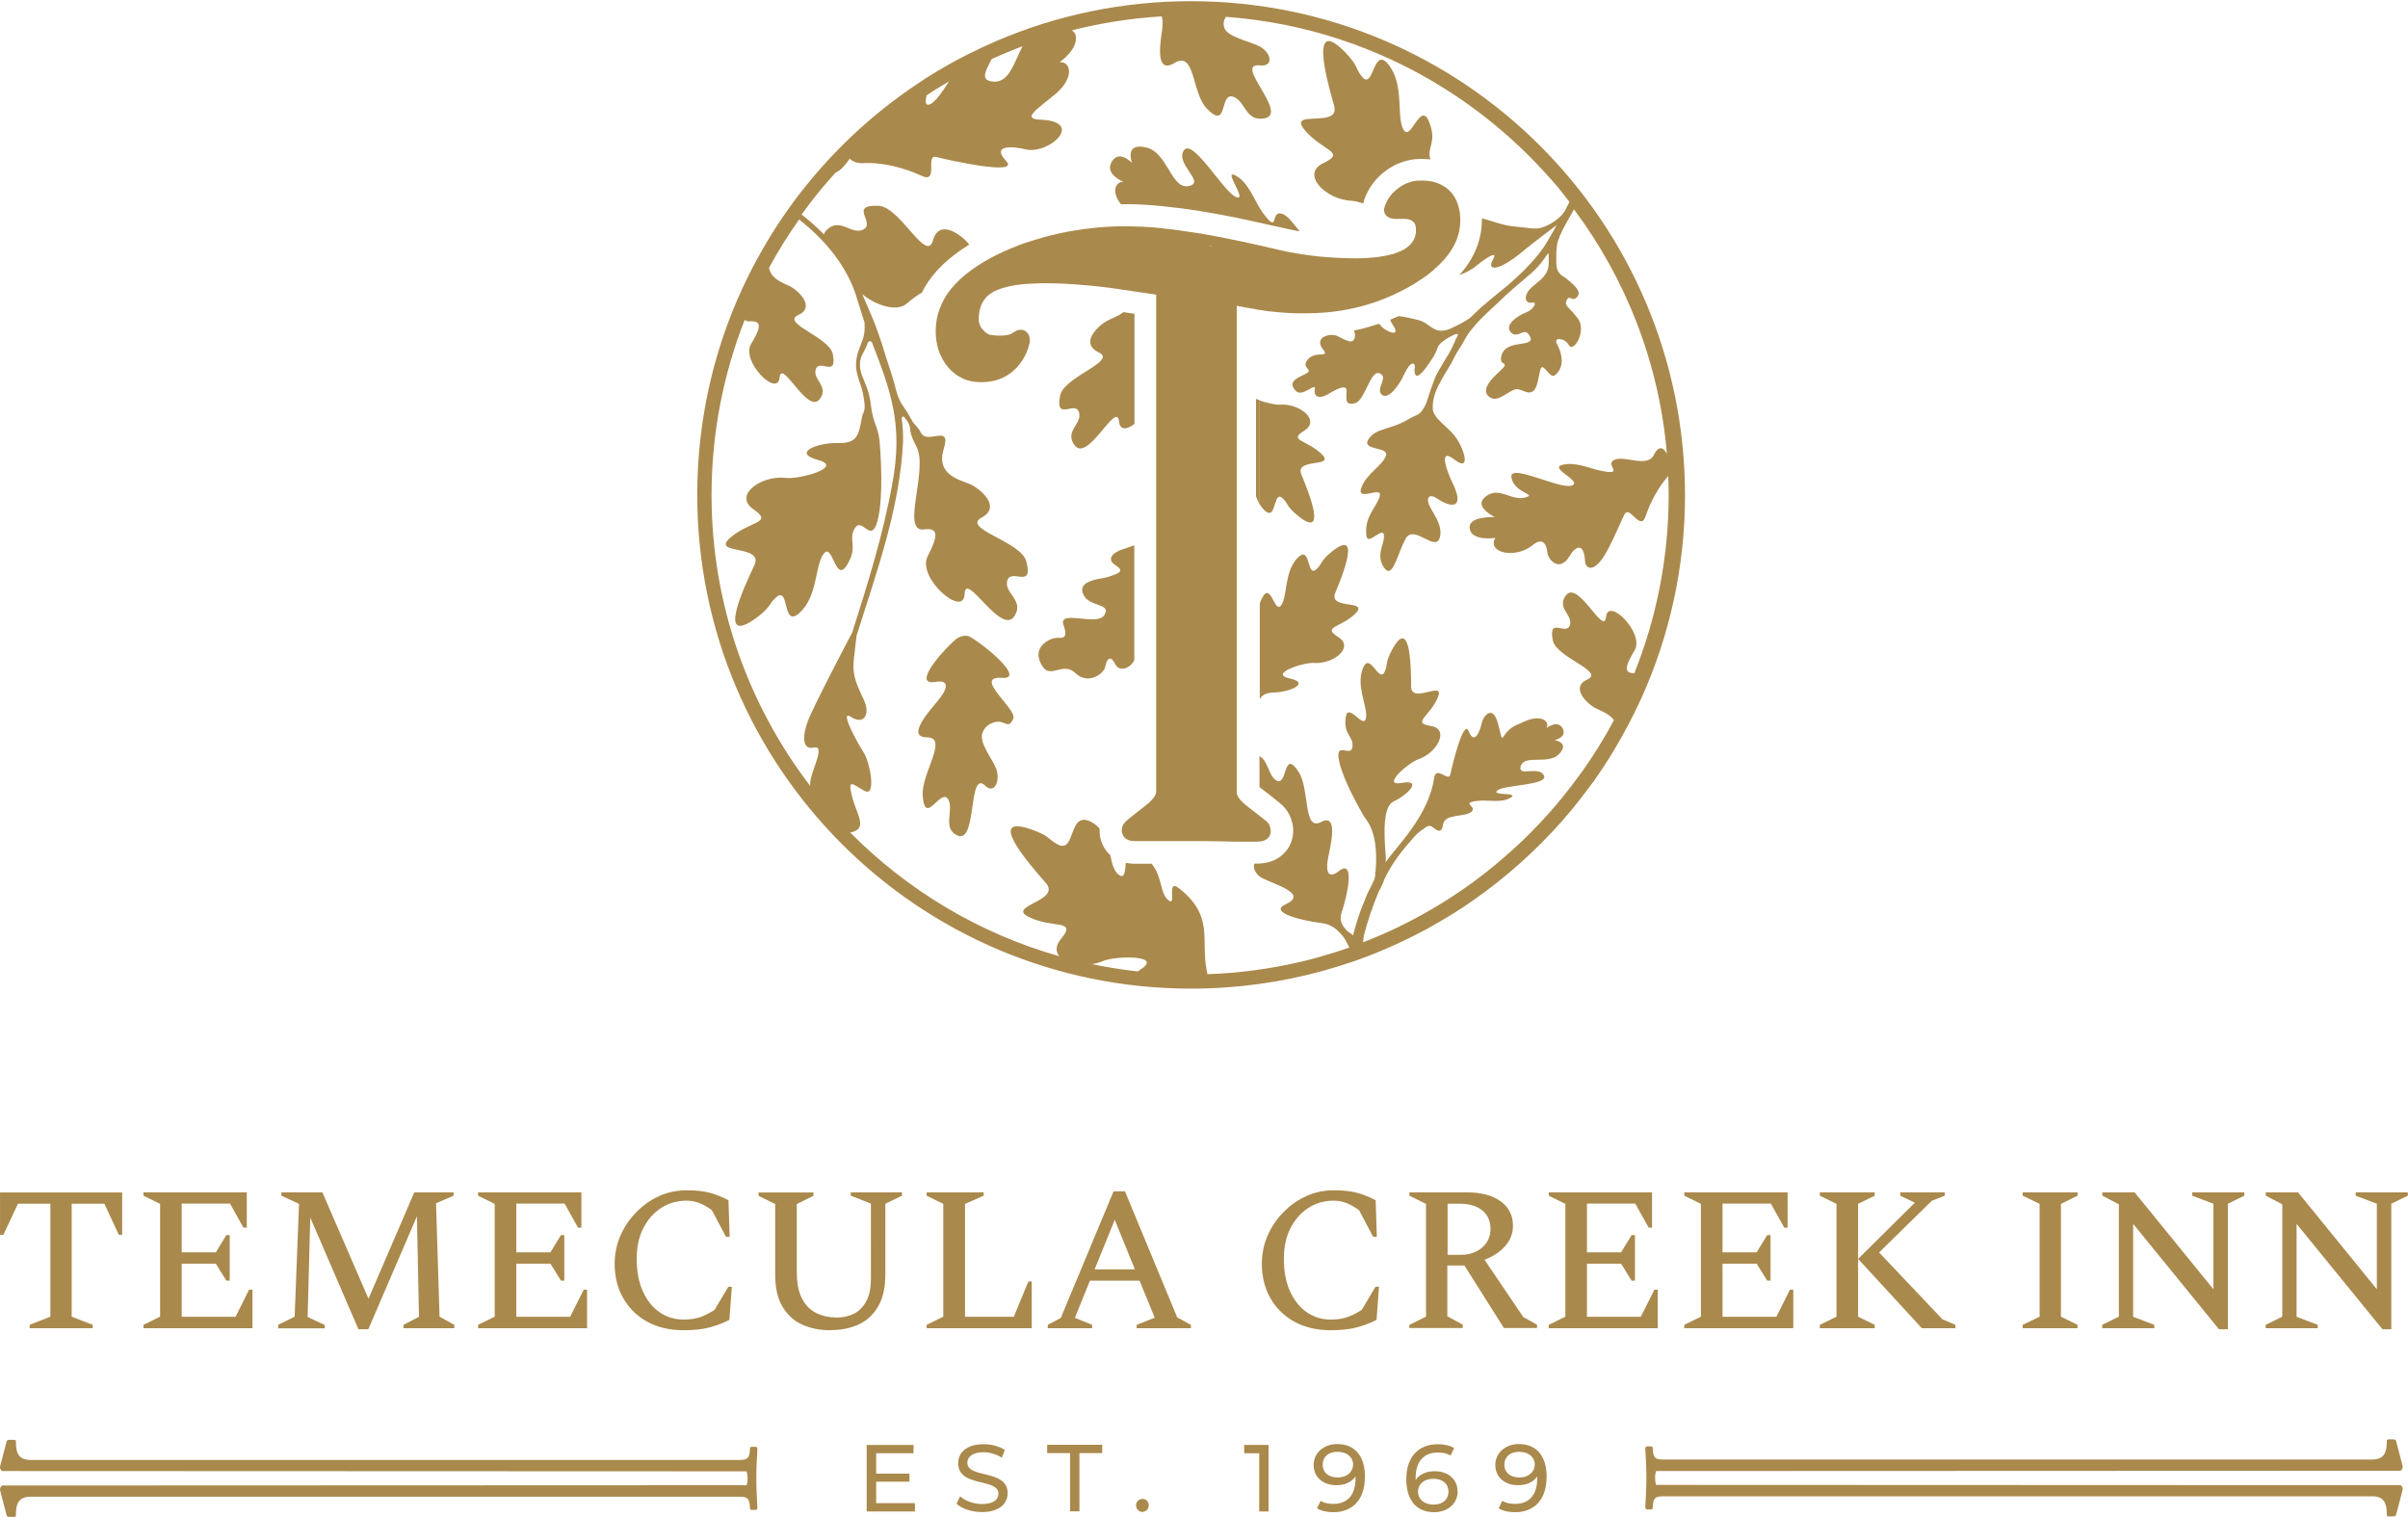 <?xml version="1.0" encoding="UTF-8" standalone="no"?>
<svg xmlns:dc="http://purl.org/dc/elements/1.1/" xmlns:cc="http://creativecommons.org/ns#" xmlns:rdf="http://www.w3.org/1999/02/22-rdf-syntax-ns#" xmlns:svg="http://www.w3.org/2000/svg" xmlns="http://www.w3.org/2000/svg" xmlns:sodipodi="http://sodipodi.sourceforge.net/DTD/sodipodi-0.dtd" xmlns:inkscape="http://www.inkscape.org/namespaces/inkscape" width="600" height="378" id="svg2" version="1.1">
  <defs id="defs4">
    <style id="style2999">
      .cls-1 {
        fill: #aa894c;
        stroke-width: 0px;
      }
    </style>
  </defs>
  <g id="layer1" transform="translate(0,-674.362)">
    <g id="g3224" transform="matrix(3.636,0,0,3.636,0.007,674.658)">
      <g id="g3001">
        <path id="path3003" d="M 2.03,90.94 V 90.71 L 3.45,90.15 V 82.41 H 1.23 l -1,2.13 H 0 v -2.9 h 8.37 v 2.9 H 8.14 L 7.15,82.41 H 4.91 v 7.74 l 1.44,0.56 v 0.23 H 2.03 z" class="cls-1" style="fill:#aa894c;stroke-width:0px"></path>
        <path id="path3005" d="m 9.83,90.94 v -0.23 l 1.14,-0.56 V 82.42 L 9.83,81.86 v -0.23 h 7.08 v 2.42 H 16.68 L 15.76,82.4 h -3.31 v 3.34 h 2.34 l 0.72,-1.18 h 0.23 v 3.12 h -0.23 l -0.72,-1.16 h -2.34 v 3.64 h 3.69 l 0.93,-1.86 h 0.23 v 2.64 H 9.83 z" class="cls-1" style="fill:#aa894c;stroke-width:0px"></path>
        <path id="path3007" d="m 19.06,90.94 v -0.23 l 1.13,-0.56 0.3,-7.73 -1.21,-0.56 v -0.23 h 2.81 l 3.16,7.29 3.14,-7.29 h 2.69 v 0.23 l -1.2,0.52 0.24,7.77 1.01,0.56 v 0.23 h -3.48 v -0.23 l 1.06,-0.55 -0.14,-6.89 -3.33,7.74 h -0.68 l -3.3,-7.65 -0.18,6.81 1.17,0.55 v 0.23 h -3.19 0 z" class="cls-1" style="fill:#aa894c;stroke-width:0px"></path>
        <path id="path3009" d="m 32.76,90.94 v -0.23 l 1.14,-0.56 v -7.73 l -1.14,-0.56 v -0.23 h 7.08 v 2.42 H 39.61 L 38.69,82.4 h -3.31 v 3.34 h 2.34 l 0.72,-1.18 h 0.23 v 3.12 h -0.23 l -0.72,-1.16 h -2.34 v 3.64 h 3.69 L 40,88.3 h 0.23 v 2.64 h -7.47 0 z" class="cls-1" style="fill:#aa894c;stroke-width:0px"></path>
        <path id="path3011" d="m 46.85,91.08 c -0.97,0 -1.8,-0.2 -2.51,-0.59 -0.71,-0.39 -1.25,-0.94 -1.64,-1.62 -0.39,-0.69 -0.58,-1.47 -0.58,-2.34 0,-0.68 0.13,-1.32 0.39,-1.92 0.26,-0.6 0.62,-1.14 1.08,-1.61 0.46,-0.47 0.98,-0.84 1.57,-1.11 0.59,-0.27 1.22,-0.4 1.89,-0.4 0.48,0 0.88,0.03 1.21,0.09 0.33,0.06 0.62,0.14 0.88,0.24 0.26,0.1 0.52,0.21 0.78,0.35 L 50,84.68 h -0.25 l -0.97,-1.83 c -0.32,-0.23 -0.61,-0.39 -0.87,-0.49 -0.26,-0.1 -0.55,-0.16 -0.87,-0.16 -0.65,0 -1.23,0.17 -1.75,0.51 -0.52,0.34 -0.92,0.81 -1.22,1.4 -0.3,0.6 -0.44,1.29 -0.44,2.07 0,0.87 0.14,1.62 0.43,2.25 0.29,0.63 0.67,1.1 1.16,1.43 0.49,0.33 1.03,0.49 1.62,0.49 0.49,0 0.9,-0.07 1.23,-0.2 0.33,-0.13 0.63,-0.29 0.9,-0.47 l 0.94,-1.58 h 0.24 l -0.17,2.27 c -0.41,0.21 -0.86,0.38 -1.33,0.51 -0.47,0.13 -1.08,0.2 -1.83,0.2 h 0.03 z" class="cls-1" style="fill:#aa894c;stroke-width:0px"></path>
        <path id="path3013" d="m 56.91,91.08 c -0.72,0 -1.37,-0.13 -1.95,-0.39 -0.57,-0.26 -1.02,-0.68 -1.35,-1.24 -0.33,-0.56 -0.49,-1.3 -0.49,-2.21 v -4.81 l -1.14,-0.56 v -0.23 h 3.76 v 0.23 l -1.14,0.56 v 4.65 c 0,0.78 0.12,1.4 0.37,1.85 0.24,0.46 0.57,0.78 0.99,0.98 0.41,0.2 0.88,0.3 1.4,0.3 0.41,0 0.8,-0.09 1.15,-0.26 0.35,-0.17 0.63,-0.46 0.85,-0.85 0.21,-0.39 0.32,-0.9 0.32,-1.53 V 82.4 L 58.3,81.86 v -0.23 h 3.51 v 0.23 l -1.14,0.55 v 4.82 c 0,0.91 -0.16,1.65 -0.49,2.21 -0.32,0.56 -0.77,0.98 -1.33,1.24 -0.56,0.26 -1.21,0.39 -1.93,0.39 h 0 z" class="cls-1" style="fill:#aa894c;stroke-width:0px"></path>
        <path id="path3015" d="m 63.5,90.94 v -0.23 l 1.14,-0.56 V 82.42 L 63.5,81.86 v -0.23 h 3.91 v 0.23 l -1.28,0.56 v 7.74 h 3.34 l 1,-2.42 h 0.23 v 3.2 h -7.2 z" class="cls-1" style="fill:#aa894c;stroke-width:0px"></path>
        <path id="path3017" d="m 71.8,90.94 v -0.23 l 0.89,-0.47 3.62,-8.68 h 0.78 l 3.58,8.64 0.94,0.51 v 0.23 h -3.72 v -0.23 l 1.24,-0.49 -1.04,-2.54 h -3.4 l -1.03,2.55 1.18,0.48 v 0.23 h -3.05 0.01 z m 3.21,-4.03 h 2.76 l -1.38,-3.4 c 0,0 -1.38,3.4 -1.38,3.4 z" class="cls-1" style="fill:#aa894c;stroke-width:0px"></path>
        <path id="path3019" d="m 91.2,91.08 c -0.97,0 -1.8,-0.2 -2.51,-0.59 -0.71,-0.39 -1.25,-0.94 -1.64,-1.62 -0.39,-0.69 -0.58,-1.47 -0.58,-2.34 0,-0.68 0.13,-1.32 0.39,-1.92 0.26,-0.6 0.62,-1.14 1.08,-1.61 0.46,-0.47 0.98,-0.84 1.57,-1.11 0.59,-0.27 1.22,-0.4 1.89,-0.4 0.48,0 0.88,0.03 1.21,0.09 0.33,0.06 0.62,0.14 0.88,0.24 0.26,0.1 0.52,0.21 0.78,0.35 l 0.08,2.51 H 94.1 L 93.13,82.85 C 92.81,82.62 92.52,82.46 92.26,82.36 92,82.26 91.71,82.2 91.39,82.2 c -0.65,0 -1.23,0.17 -1.75,0.51 -0.52,0.34 -0.92,0.81 -1.22,1.4 -0.3,0.6 -0.44,1.29 -0.44,2.07 0,0.87 0.14,1.62 0.43,2.25 0.29,0.63 0.67,1.1 1.16,1.43 0.49,0.33 1.03,0.49 1.62,0.49 0.49,0 0.9,-0.07 1.23,-0.2 0.33,-0.13 0.63,-0.29 0.9,-0.47 l 0.94,-1.58 h 0.24 l -0.17,2.27 c -0.41,0.21 -0.86,0.38 -1.33,0.51 -0.47,0.13 -1.08,0.2 -1.83,0.2 h 0.03 z" class="cls-1" style="fill:#aa894c;stroke-width:0px"></path>
        <path id="path3021" d="m 96.58,90.94 v -0.23 l 1.14,-0.56 v -7.73 l -1.14,-0.56 v -0.23 h 3.92 c 0.99,0 1.76,0.2 2.33,0.61 0.57,0.41 0.85,0.97 0.85,1.68 0,0.53 -0.18,0.99 -0.54,1.4 -0.36,0.4 -0.83,0.71 -1.41,0.93 l 2.66,3.93 0.94,0.52 v 0.23 h -2.27 l -2.71,-4.29 h -1.17 v 3.48 l 1.06,0.58 v 0.23 h -3.68 0.02 z m 3.45,-8.53 H 99.2 v 3.5 h 0.92 c 0.58,0 1.06,-0.17 1.45,-0.5 0.38,-0.33 0.57,-0.76 0.57,-1.28 0,-0.52 -0.19,-0.96 -0.56,-1.26 -0.37,-0.3 -0.89,-0.46 -1.54,-0.46 h 0 z" class="cls-1" style="fill:#aa894c;stroke-width:0px"></path>
        <path id="path3023" d="m 106.13,90.94 v -0.23 l 1.14,-0.56 v -7.73 l -1.14,-0.56 v -0.23 h 7.08 v 2.42 h -0.23 l -0.92,-1.65 h -3.31 v 3.34 h 2.34 l 0.72,-1.18 h 0.23 v 3.12 h -0.23 l -0.72,-1.16 h -2.34 v 3.64 h 3.69 l 0.93,-1.86 h 0.23 v 2.64 h -7.47 z" class="cls-1" style="fill:#aa894c;stroke-width:0px"></path>
        <path id="path3025" d="m 115.42,90.94 v -0.23 l 1.14,-0.56 v -7.73 l -1.14,-0.56 v -0.23 h 7.08 v 2.42 h -0.23 l -0.92,-1.65 h -3.31 v 3.34 h 2.34 l 0.72,-1.18 h 0.23 v 3.12 h -0.23 l -0.72,-1.16 h -2.34 v 3.64 h 3.69 l 0.93,-1.86 h 0.23 v 2.64 h -7.47 z" class="cls-1" style="fill:#aa894c;stroke-width:0px"></path>
        <path id="path3027" d="m 124.71,90.94 v -0.23 l 1.14,-0.56 v -7.73 l -1.14,-0.56 v -0.23 h 3.76 v 0.23 l -1.14,0.56 v 7.73 l 1.14,0.56 v 0.23 h -3.76 z m 2.62,-4.75 3.89,-3.85 -1,-0.48 v -0.23 h 3.05 v 0.23 l -0.89,0.35 -3.61,3.54 4.34,4.58 0.89,0.38 v 0.23 h -2.3 c 0,0 -4.37,-4.75 -4.37,-4.75 z" class="cls-1" style="fill:#aa894c;stroke-width:0px"></path>
        <path id="path3029" d="m 138.61,90.94 v -0.23 l 1.16,-0.56 v -7.73 l -1.16,-0.56 v -0.23 h 3.76 v 0.23 l -1.14,0.56 v 7.73 l 1.14,0.56 v 0.23 h -3.76 z" class="cls-1" style="fill:#aa894c;stroke-width:0px"></path>
        <path id="path3031" d="m 144.06,90.94 v -0.23 l 1.14,-0.56 v -7.7 l -1.13,-0.59 v -0.23 h 2.21 l 5.4,6.64 v -5.86 l -1.45,-0.55 v -0.23 h 3.57 v 0.23 l -1.13,0.55 v 8.6 h -0.61 l -5.88,-7.22 v 6.37 l 1.45,0.55 v 0.23 h -3.58 0.01 z" class="cls-1" style="fill:#aa894c;stroke-width:0px"></path>
        <path id="path3033" d="m 155.26,90.94 v -0.23 l 1.14,-0.56 v -7.7 l -1.13,-0.59 v -0.23 h 2.21 l 5.4,6.64 v -5.86 l -1.45,-0.55 V 81.63 H 165 v 0.23 l -1.13,0.55 v 8.6 h -0.61 l -5.88,-7.22 v 6.37 l 1.45,0.55 v 0.23 h -3.58 0.01 z" class="cls-1" style="fill:#aa894c;stroke-width:0px"></path>
      </g>
      <g id="g3035">
        <path id="path3037" d="m 62.7,102.93 v 0.57 h -3.31 v -4.56 h 3.21 v 0.57 h -2.56 v 1.4 h 2.28 v 0.55 h -2.28 v 1.47 c 0,0 2.66,0 2.66,0 z" class="cls-1" style="fill:#aa894c;stroke-width:0px"></path>
        <path id="path3039" d="m 65.55,102.97 0.24,-0.51 c 0.34,0.31 0.92,0.53 1.5,0.53 0.79,0 1.13,-0.31 1.13,-0.7 0,-1.11 -2.76,-0.41 -2.76,-2.1 0,-0.7 0.55,-1.3 1.74,-1.3 0.53,0 1.09,0.14 1.46,0.4 l -0.21,0.52 c -0.4,-0.25 -0.85,-0.37 -1.25,-0.37 -0.77,0 -1.11,0.33 -1.11,0.72 0,1.11 2.76,0.42 2.76,2.09 0,0.7 -0.56,1.29 -1.76,1.29 -0.7,0 -1.38,-0.23 -1.74,-0.57 z" class="cls-1" style="fill:#aa894c;stroke-width:0px"></path>
        <path id="path3041" d="m 73.32,99.5 h -1.56 v -0.57 h 3.77 v 0.57 h -1.56 v 3.99 H 73.33 V 99.5 h -0.01 z" class="cls-1" style="fill:#aa894c;stroke-width:0px"></path>
        <path id="path3043" d="m 77.85,103.08 c 0,-0.26 0.2,-0.44 0.44,-0.44 0.24,0 0.43,0.18 0.43,0.44 0,0.26 -0.2,0.45 -0.43,0.45 -0.23,0 -0.44,-0.19 -0.44,-0.45 z" class="cls-1" style="fill:#aa894c;stroke-width:0px"></path>
        <path id="path3045" d="m 86.93,98.94 v 4.56 h -0.64 v -3.99 h -1.03 v -0.57 h 1.67 z" class="cls-1" style="fill:#aa894c;stroke-width:0px"></path>
        <path id="path3047" d="m 93.53,101.16 c 0,1.56 -0.88,2.39 -2.15,2.39 -0.43,0 -0.84,-0.08 -1.13,-0.27 l 0.25,-0.51 c 0.24,0.16 0.55,0.21 0.88,0.21 0.92,0 1.51,-0.58 1.51,-1.72 v -0.16 c -0.27,0.4 -0.75,0.6 -1.31,0.6 -0.9,0 -1.56,-0.54 -1.56,-1.38 0,-0.84 0.7,-1.44 1.61,-1.44 1.22,0 1.91,0.82 1.91,2.27 h -0.01 z m -0.8,-0.87 c 0,-0.47 -0.38,-0.88 -1.09,-0.88 -0.59,0 -1,0.34 -1,0.88 0,0.54 0.4,0.88 1.03,0.88 0.63,0 1.05,-0.38 1.05,-0.88 h 0 z" class="cls-1" style="fill:#aa894c;stroke-width:0px"></path>
        <path id="path3049" d="m 99.89,102.11 c 0,0.88 -0.71,1.44 -1.61,1.44 -1.22,0 -1.91,-0.82 -1.91,-2.27 0,-1.56 0.88,-2.39 2.15,-2.39 0.43,0 0.84,0.08 1.13,0.27 l -0.25,0.51 c -0.23,-0.16 -0.55,-0.21 -0.87,-0.21 -0.92,0 -1.52,0.58 -1.52,1.72 v 0.16 c 0.26,-0.39 0.74,-0.6 1.31,-0.6 0.9,0 1.56,0.54 1.56,1.38 h 0.01 z m -0.63,0.03 c 0,-0.53 -0.4,-0.88 -1.04,-0.88 -0.64,0 -1.05,0.38 -1.05,0.89 0,0.47 0.38,0.88 1.08,0.88 0.59,0 1.01,-0.34 1.01,-0.89 z" class="cls-1" style="fill:#aa894c;stroke-width:0px"></path>
        <path id="path3051" d="m 105.98,101.16 c 0,1.56 -0.88,2.39 -2.15,2.39 -0.43,0 -0.84,-0.08 -1.13,-0.27 l 0.25,-0.51 c 0.24,0.16 0.55,0.21 0.88,0.21 0.92,0 1.51,-0.58 1.51,-1.72 v -0.16 c -0.27,0.4 -0.75,0.6 -1.31,0.6 -0.9,0 -1.56,-0.54 -1.56,-1.38 0,-0.84 0.7,-1.44 1.61,-1.44 1.22,0 1.91,0.82 1.91,2.27 h -0.01 z m -0.8,-0.87 c 0,-0.47 -0.38,-0.88 -1.09,-0.88 -0.59,0 -1,0.34 -1,0.88 0,0.54 0.4,0.88 1.03,0.88 0.63,0 1.05,-0.38 1.05,-0.88 h 0 z" class="cls-1" style="fill:#aa894c;stroke-width:0px"></path>
      </g>
      <path id="path3053" d="m 0.28,100.73 50.88,0.02 c 0,0 0.07,0.19 0.07,0.47 h 0 v 0.02 c 0,0.28 -0.07,0.46 -0.07,0.46 l -50.88,0.02 c -0.2,-0.06 -0.31,0.19 -0.27,0.35 l 0.42,1.61 c 0.02,0.12 0.07,0.19 0.16,0.19 h 0.39 c 0.12,0 0.11,-0.1 0.11,-0.18 0,-0.76 0.22,-1.2 1,-1.2 h 48.62 c 0.5,0 0.65,0.12 0.68,0.73 0,0.14 0.03,0.17 0.12,0.17 h 0.27 c 0.08,0 0.12,-0.05 0.12,-0.17 0,-0.21 -0.07,-1.08 -0.07,-1.73 v -0.52 c 0,-0.65 0.07,-1.52 0.07,-1.73 0,-0.12 -0.04,-0.17 -0.12,-0.17 h -0.27 c -0.08,0 -0.12,0.03 -0.12,0.17 -0.02,0.61 -0.18,0.72 -0.68,0.73 H 2.09 c -0.78,0 -1,-0.44 -1,-1.2 0,-0.07 0,-0.18 -0.11,-0.18 H 0.59 c -0.08,0 -0.13,0.07 -0.16,0.19 l -0.42,1.61 c -0.05,0.16 0.06,0.4 0.27,0.34 z" class="cls-1" style="fill:#aa894c;stroke-width:0px"></path>
      <path id="path3055" d="m 164.37,101.7 -50.88,-0.02 c 0,0 -0.07,-0.19 -0.07,-0.47 h 0 v -0.02 c 0,-0.28 0.07,-0.46 0.07,-0.46 l 50.88,-0.02 c 0.2,0.06 0.31,-0.19 0.27,-0.35 l -0.42,-1.61 c -0.02,-0.12 -0.07,-0.19 -0.16,-0.19 h -0.39 c -0.12,0 -0.11,0.1 -0.11,0.18 0,0.76 -0.22,1.2 -1,1.2 h -48.62 c -0.5,0 -0.65,-0.12 -0.68,-0.73 0,-0.14 -0.03,-0.17 -0.12,-0.17 h -0.27 c -0.08,0 -0.12,0.05 -0.12,0.17 0,0.21 0.07,1.08 0.07,1.73 v 0.52 c 0,0.65 -0.07,1.52 -0.07,1.73 0,0.12 0.04,0.17 0.12,0.17 h 0.27 c 0.08,0 0.12,-0.03 0.12,-0.17 0.02,-0.61 0.18,-0.72 0.68,-0.73 h 48.62 c 0.78,0 1,0.44 1,1.2 0,0.07 0,0.18 0.11,0.18 h 0.39 c 0.08,0 0.13,-0.07 0.16,-0.19 l 0.42,-1.61 c 0.05,-0.16 -0.06,-0.4 -0.27,-0.34 z" class="cls-1" style="fill:#aa894c;stroke-width:0px"></path>
      <g id="g3057">
        <path id="path3059" d="m 95.44,13.2 c -0.11,0.12 -0.21,0.26 -0.29,0.39 -0.05,0.09 -0.1,0.19 -0.14,0.28 0.04,-0.1 0.09,-0.19 0.14,-0.28 0.08,-0.14 0.18,-0.27 0.29,-0.39 z" class="cls-1" style="fill:#aa894c;stroke-width:0px"></path>
        <path id="path3061" d="m 70.24,22.58 c 0,0 -0.03,-0.01 -0.04,-0.02 -0.02,-0.01 -0.05,-0.02 -0.07,-0.03 0.02,0 0.05,0.02 0.07,0.03 0.01,0 0.03,0.01 0.04,0.02 z" class="cls-1" style="fill:#aa894c;stroke-width:0px"></path>
        <path id="path3063" d="m 96.97,15.27 c 0,0 0.02,0.05 0.03,0.07 v 0.02 -0.02 c 0,0 -0.02,-0.05 -0.03,-0.07 z" class="cls-1" style="fill:#aa894c;stroke-width:0px"></path>
        <path id="path3065" d="M 91.99,17.61 C 91.68,17.6 91.38,17.58 91.07,17.56 h -0.06 0.06 c 0.3,0.02 0.61,0.04 0.92,0.05 z" class="cls-1" style="fill:#aa894c;stroke-width:0px"></path>
        <path id="path3067" d="m 96.29,14.93 h 0.04 c 0.06,0 0.11,0.01 0.16,0.02 -0.05,-0.01 -0.11,-0.02 -0.16,-0.02 h -0.04 z" class="cls-1" style="fill:#aa894c;stroke-width:0px"></path>
        <path id="path3069" d="m 95.01,14.69 c 0,0 0.02,0.02 0.03,0.03 0.01,0.01 0.03,0.02 0.05,0.04 -0.02,-0.01 -0.04,-0.02 -0.05,-0.04 -0.01,-0.01 -0.02,-0.02 -0.03,-0.03 z" class="cls-1" style="fill:#aa894c;stroke-width:0px"></path>
        <path id="path3071" d="m 96.49,14.95 h 0.04 c 0,0 0.08,0.02 0.12,0.04 -0.04,-0.02 -0.08,-0.03 -0.12,-0.04 h -0.04 z" class="cls-1" style="fill:#aa894c;stroke-width:0px"></path>
        <path id="path3073" d="m 65.18,19.71 c -0.18,0.22 -0.34,0.45 -0.47,0.69 -0.06,0.1 -0.11,0.21 -0.16,0.31 0.05,-0.1 0.1,-0.21 0.16,-0.31 0.13,-0.23 0.29,-0.46 0.47,-0.69 z" class="cls-1" style="fill:#aa894c;stroke-width:0px"></path>
        <path id="path3075" d="m 70.41,22.73 h 0 c 0,0 -0.05,-0.05 -0.08,-0.08 0.03,0.02 0.05,0.05 0.08,0.08 h 0 z" class="cls-1" style="fill:#aa894c;stroke-width:0px"></path>
        <polygon id="polygon3077" points="86.75,16.84 85.67,16.6 86.75,16.84 86.91,16.88 86.91,16.88 " class="cls-1" style="fill:#aa894c;stroke-width:0px"></polygon>
        <path id="path3079" d="m 70.33,22.65 c 0,0 -0.02,-0.01 -0.03,-0.02 -0.02,-0.02 -0.04,-0.03 -0.07,-0.04 0.02,0.01 0.04,0.03 0.06,0.04 0,0 0.02,0.01 0.03,0.02 h 0.01 z" class="cls-1" style="fill:#aa894c;stroke-width:0px"></path>
        <path id="path3081" d="M 83.6,16.17 C 83.3,16.11 82.99,16.06 82.67,16 82.39,15.95 82.1,15.9 81.8,15.86 c 0.3,0.05 0.58,0.1 0.87,0.14 0.32,0.06 0.63,0.11 0.93,0.17 z" class="cls-1" style="fill:#aa894c;stroke-width:0px"></path>
        <path id="path3083" d="m 81.8,15.86 c -0.36,-0.06 -0.72,-0.11 -1.08,-0.16 -0.36,-0.05 -0.73,-0.09 -1.09,-0.13 0.36,0.04 0.73,0.08 1.09,0.13 0.36,0.05 0.73,0.1 1.08,0.16 z" class="cls-1" style="fill:#aa894c;stroke-width:0px"></path>
        <path id="path3085" d="m 87.02,56.42 c 0,0 0.05,0.12 0.07,0.2 -0.02,-0.08 -0.05,-0.14 -0.07,-0.2 z" class="cls-1" style="fill:#aa894c;stroke-width:0px"></path>
        <path id="path3087" d="m 99.24,17.4 c -0.21,0.28 -0.46,0.55 -0.75,0.82 0.29,-0.27 0.54,-0.54 0.75,-0.82 z" class="cls-1" style="fill:#aa894c;stroke-width:0px"></path>
        <path id="path3089" d="m 85.9,55.45 c 0.14,0.11 0.27,0.21 0.37,0.29 -0.11,-0.08 -0.23,-0.18 -0.37,-0.29 z" class="cls-1" style="fill:#aa894c;stroke-width:0px"></path>
        <path id="path3091" d="m 98,12.36 c -0.09,-0.01 -0.18,-0.03 -0.28,-0.03 h -0.01 0.01 c 0.1,0 0.19,0.02 0.28,0.03 z" class="cls-1" style="fill:#aa894c;stroke-width:0px"></path>
        <path id="path3093" d="m 70.58,23.22 c 0,0.08 0,0.16 -0.03,0.26 0.02,-0.09 0.03,-0.18 0.03,-0.26 z" class="cls-1" style="fill:#aa894c;stroke-width:0px"></path>
        <path id="path3095" d="m 67.85,22.86 c 0.22,0.04 0.43,0.06 0.64,0.06 -0.2,0 -0.42,-0.02 -0.64,-0.06 z" class="cls-1" style="fill:#aa894c;stroke-width:0px"></path>
        <path id="path3097" d="m 99.9,13.84 c -0.04,-0.11 -0.09,-0.22 -0.15,-0.33 -0.03,-0.06 -0.06,-0.11 -0.1,-0.16 0.03,0.05 0.07,0.11 0.1,0.16 0.06,0.1 0.11,0.21 0.15,0.33 z" class="cls-1" style="fill:#aa894c;stroke-width:0px"></path>
        <path id="path3099" d="m 97.03,19.32 c 0.1,-0.06 0.2,-0.13 0.29,-0.19 0.06,-0.04 0.13,-0.08 0.19,-0.12 -0.06,0.04 -0.12,0.08 -0.19,0.12 -0.1,0.06 -0.19,0.13 -0.29,0.19 z" class="cls-1" style="fill:#aa894c;stroke-width:0px"></path>
        <path id="path3101" d="m 99.54,13.2 c 0,0 0.07,0.1 0.1,0.15 -0.03,-0.05 -0.07,-0.1 -0.1,-0.15 -0.02,-0.03 -0.05,-0.06 -0.08,-0.09 -0.02,-0.02 -0.03,-0.03 -0.05,-0.05 0.02,0.02 0.03,0.03 0.05,0.05 0.03,0.03 0.05,0.06 0.08,0.09 z" class="cls-1" style="fill:#aa894c;stroke-width:0px"></path>
        <path id="path3103" d="m 98.52,12.49 c -0.08,-0.03 -0.17,-0.05 -0.26,-0.08 h 0 c 0.09,0.02 0.17,0.05 0.26,0.08 z" class="cls-1" style="fill:#aa894c;stroke-width:0px"></path>
        <path id="path3105" d="m 89.55,21.41 c 0.4,0 0.8,-0.02 1.2,-0.05 -0.4,0.03 -0.79,0.05 -1.2,0.05 h 0 z" class="cls-1" style="fill:#aa894c;stroke-width:0px"></path>
        <path id="path3107" d="m 91.92,21.22 c -0.39,0.06 -0.78,0.11 -1.17,0.14 0.4,-0.03 0.79,-0.08 1.17,-0.14 z" class="cls-1" style="fill:#aa894c;stroke-width:0px"></path>
        <path id="path3109" d="m 95.89,19.95 c 0.28,-0.14 0.55,-0.29 0.82,-0.44 0.11,-0.06 0.21,-0.12 0.31,-0.19 -0.1,0.06 -0.2,0.12 -0.31,0.19 -0.27,0.16 -0.55,0.31 -0.82,0.44 z" class="cls-1" style="fill:#aa894c;stroke-width:0px"></path>
        <path id="path3111" d="m 95.47,14.91 c 0.08,0.01 0.16,0.02 0.26,0.02 h 0.01 -0.01 c -0.1,0 -0.18,0 -0.26,-0.02 z" class="cls-1" style="fill:#aa894c;stroke-width:0px"></path>
        <path id="path3113" d="m 85.58,55.2 c 0,0 0.06,0.05 0.09,0.07 0.08,0.06 0.16,0.12 0.23,0.18 -0.07,-0.06 -0.15,-0.11 -0.23,-0.18 -0.03,-0.02 -0.06,-0.04 -0.09,-0.07 -0.07,-0.06 -0.14,-0.11 -0.2,-0.16 -0.07,-0.06 -0.14,-0.13 -0.2,-0.18 0.06,0.06 0.12,0.12 0.2,0.18 0.06,0.05 0.13,0.11 0.2,0.16 z" class="cls-1" style="fill:#aa894c;stroke-width:0px"></path>
        <path id="path3115" d="m 83.03,16.77 c 0,0 -0.02,0.03 -0.04,0.04 0.02,-0.01 0.03,-0.02 0.04,-0.04 z" class="cls-1" style="fill:#aa894c;stroke-width:0px"></path>
        <path id="path3117" d="m 86.86,56.22 c 0,0 -0.05,-0.05 -0.09,-0.08 -0.02,-0.02 -0.05,-0.04 -0.09,-0.07 0.03,0.03 0.06,0.05 0.09,0.07 0.04,0.03 0.07,0.06 0.09,0.08 z" class="cls-1" style="fill:#aa894c;stroke-width:0px"></path>
        <path id="path3119" d="m 87.02,56.42 c 0,0 -0.05,-0.09 -0.08,-0.11 0,0 -0.02,-0.03 -0.04,-0.05 0.02,0.02 0.03,0.03 0.04,0.05 0.02,0.02 0.05,0.05 0.08,0.11 z" class="cls-1" style="fill:#aa894c;stroke-width:0px"></path>
        <path id="path3121" d="m 86.68,56.07 c 0,0 -0.07,-0.06 -0.11,-0.09 -0.04,-0.04 -0.1,-0.08 -0.15,-0.12 0.06,0.04 0.11,0.09 0.15,0.12 0.04,0.03 0.08,0.06 0.11,0.09 z" class="cls-1" style="fill:#aa894c;stroke-width:0px"></path>
        <path id="path3123" d="m 71.32,19.33 h 0.25 c 0.37,0 0.75,0 1.12,0.02 -0.38,-0.01 -0.75,-0.02 -1.12,-0.02 h -0.25 z" class="cls-1" style="fill:#aa894c;stroke-width:0px"></path>
        <path id="path3125" d="m 67.74,20.15 c 0,0 0.1,-0.07 0.15,-0.11 0.05,-0.03 0.09,-0.07 0.15,-0.1 -0.05,0.03 -0.1,0.06 -0.15,0.1 -0.05,0.04 -0.1,0.07 -0.15,0.11 z" class="cls-1" style="fill:#aa894c;stroke-width:0px"></path>
        <path id="path3127" d="m 67.85,22.86 c 0,0 -0.08,-0.02 -0.12,-0.04 -0.08,-0.04 -0.16,-0.1 -0.25,-0.18 0.09,0.08 0.17,0.14 0.25,0.18 0.04,0.02 0.08,0.03 0.12,0.04 z" class="cls-1" style="fill:#aa894c;stroke-width:0px"></path>
        <path id="path3129" d="m 67.22,22.34 c 0,0 -0.05,-0.08 -0.06,-0.13 -0.06,-0.13 -0.09,-0.26 -0.09,-0.4 0,0.14 0.03,0.27 0.09,0.4 0.02,0.04 0.04,0.09 0.06,0.13 z" class="cls-1" style="fill:#aa894c;stroke-width:0px"></path>
        <path id="path3131" d="m 82.98,16.82 c 0,0 -0.04,0.01 -0.07,0.01 0.03,0 0.05,0 0.07,-0.01 z" class="cls-1" style="fill:#aa894c;stroke-width:0px"></path>
        <path id="path3133" d="m 83.03,16.77 c -0.07,0.01 -0.14,0.03 -0.21,0.05 0.07,-0.02 0.14,-0.04 0.21,-0.05 h 0 z" class="cls-1" style="fill:#aa894c;stroke-width:0px"></path>
        <path id="path3135" d="M 97.93,8.26 C 97.33,6.79 96.67,9.71 96.17,8.79 95.73,7.98 96.13,6.25 95.49,4.9 95.4,4.72 95.3,4.54 95.17,4.37 95.13,4.32 95.1,4.28 95.06,4.24 94.08,3.18 94.13,6.16 93.32,5.16 92.87,4.61 93.08,4.43 92.2,3.52 90.56,1.83 90.52,3.16 90.82,4.75 c 0.11,0.58 0.27,1.2 0.41,1.72 0.07,0.26 0.14,0.49 0.19,0.68 0.14,0.49 -0.09,0.7 -0.46,0.8 -0.85,0.23 -2.4,-0.15 -1.57,0.86 1.18,1.44 2.92,1.52 1.31,2.28 -1.61,0.76 0.16,2.52 1.92,2.59 0.19,0 0.48,0.08 0.8,0.18 0.01,-0.06 0.03,-0.13 0.05,-0.2 0.04,-0.14 0.09,-0.27 0.16,-0.4 0.06,-0.15 0.14,-0.29 0.22,-0.43 0.27,-0.45 0.63,-0.85 1.07,-1.18 0.09,-0.07 0.18,-0.13 0.27,-0.19 0.19,-0.12 0.38,-0.23 0.58,-0.31 0.51,-0.22 1.05,-0.34 1.61,-0.34 0.15,0 0.31,0 0.47,0.02 0.06,0 0.11,0.01 0.17,0.02 -0.28,-0.84 0.49,-1.16 -0.09,-2.58 h 0 z" class="cls-1" style="fill:#aa894c;stroke-width:0px"></path>
        <path id="path3137" d="m 86.32,34.47 c 0.08,0.13 0.17,0.26 0.28,0.37 0.93,0.96 0.6,-1.46 1.32,-0.75 0.38,0.38 0.24,0.53 0.98,1.14 2.13,1.75 0.77,-1.61 0.28,-2.79 -0.49,-1.18 2.39,-0.43 1.38,-1.41 -1.01,-0.98 -2.32,-0.9 -1.18,-1.6 1.14,-0.71 -0.33,-1.88 -1.66,-1.78 -0.3,0.02 -0.91,-0.11 -1.41,-0.29 v 7.12 h 0.01 z" class="cls-1" style="fill:#aa894c;stroke-width:0px"></path>
        <path id="path3139" d="m 75.03,23.91 c 0.07,0.05 0.15,0.1 0.25,0.15 1.34,0.61 -2.38,1.67 -2.63,2.96 -0.37,1.88 1.07,0.25 1.3,1.2 0.19,0.75 -1,1.25 -0.33,2.19 0.92,1.29 2.91,-3.13 3.07,-1.59 0.06,0.61 0.54,0.54 1.05,0.15 v -7.55 c -0.16,-0.03 -0.32,-0.05 -0.48,-0.07 l -0.28,-0.04 c -0.37,0.29 -0.84,0.45 -1.11,0.59 -0.54,0.28 -1.73,1.37 -0.84,2.01 z" class="cls-1" style="fill:#aa894c;stroke-width:0px"></path>
        <path id="path3141" d="m 86.32,47.86 c 0.15,-0.32 0.43,-0.47 1.04,-0.49 1.03,-0.03 2.47,-0.64 1.01,-0.96 -1.46,-0.32 0.97,-1.11 1.67,-1.06 1.33,0.1 2.8,-1.07 1.66,-1.78 -1.14,-0.71 0.17,-0.62 1.18,-1.6 0.01,0 0.02,-0.02 0.03,-0.04 0.9,-0.93 -1.89,-0.21 -1.41,-1.38 0.49,-1.18 1.85,-4.54 -0.28,-2.79 -0.74,0.61 -0.6,0.76 -0.98,1.14 -0.72,0.71 -0.39,-1.71 -1.32,-0.75 -0.93,0.96 -0.67,2.59 -1.12,3.24 -0.45,0.65 -0.7,-1.6 -1.28,-0.55 -0.09,0.16 -0.15,0.3 -0.19,0.43 v 6.59 h 0 z" class="cls-1" style="fill:#aa894c;stroke-width:0px"></path>
        <path id="path3143" d="m 81.61,0 c -4.73,0 -9.22,0.97 -13.31,2.72 -0.74,0.32 -1.46,0.66 -2.17,1.02 -0.76,0.39 -1.5,0.81 -2.22,1.25 -0.32,0.19 -0.63,0.39 -0.93,0.6 -2.63,1.74 -5.01,3.84 -7.05,6.22 -0.08,0.09 -0.15,0.18 -0.23,0.27 -0.17,0.21 -0.34,0.41 -0.51,0.62 -0.12,0.15 -0.23,0.29 -0.35,0.44 -0.22,0.29 -0.44,0.57 -0.65,0.87 -0.08,0.11 -0.15,0.21 -0.23,0.32 -0.53,0.75 -1.03,1.53 -1.5,2.32 -0.4,0.69 -0.79,1.39 -1.14,2.1 -2.27,4.54 -3.54,9.66 -3.54,15.08 0,18.69 15.15,33.84 33.84,33.84 3.13,0 6.17,-0.43 9.05,-1.22 0.75,-0.21 1.48,-0.44 2.21,-0.69 0.79,-0.28 1.58,-0.59 2.34,-0.93 0.87,-0.38 1.73,-0.8 2.56,-1.25 0.64,-0.35 1.26,-0.72 1.88,-1.1 0.46,-0.29 0.91,-0.59 1.35,-0.9 2.21,-1.55 4.23,-3.36 6.02,-5.38 0.46,-0.52 0.9,-1.05 1.32,-1.6 0.22,-0.29 0.44,-0.58 0.66,-0.87 0.08,-0.1 0.15,-0.21 0.23,-0.31 0.49,-0.7 0.96,-1.41 1.4,-2.15 0.68,-1.14 1.3,-2.32 1.85,-3.53 1.91,-4.24 2.98,-8.94 2.98,-13.89 C 115.45,15.15 100.3,0 81.61,0 z M 67.68,4.51 C 67.76,4.34 67.86,4.15 67.96,3.96 68.43,3.75 68.9,3.55 69.38,3.36 69.61,3.27 69.84,3.17 70.07,3.08 69.46,4.29 69.12,5.69 67.95,5.5 67.35,5.4 67.44,5.01 67.68,4.51 z M 63.5,6.45 c 0,0 0.02,-0.02 0.03,-0.02 C 63.87,6.2 64.22,5.98 64.58,5.77 64.73,5.68 64.88,5.59 65.03,5.5 64.91,5.69 64.78,5.88 64.67,6.05 64.34,6.53 64.03,6.91 63.78,7.04 63.39,7.24 63.39,6.88 63.5,6.46 h 0 z m -7.72,44.7 c 0.77,-0.18 -0.08,1.38 -0.24,2.24 -0.02,0.11 -0.03,0.25 -0.02,0.39 -4.23,-5.53 -6.76,-12.44 -6.76,-19.93 0,-4.24 0.81,-8.29 2.27,-12.01 0.08,0.07 0.19,0.11 0.35,0.1 0.81,-0.05 0.81,0.37 0.09,1.55 -0.72,1.18 1.81,3.7 1.95,2.31 0.14,-1.39 1.93,2.61 2.77,1.45 0.61,-0.85 -0.47,-1.3 -0.3,-1.98 0.21,-0.85 1.51,0.61 1.18,-1.08 -0.22,-1.17 -3.59,-2.13 -2.37,-2.68 1.21,-0.55 0,-1.67 -0.52,-1.95 -0.41,-0.21 -1.35,-0.49 -1.48,-1.29 0.62,-1.15 1.31,-2.25 2.06,-3.31 1.82,1.44 3.34,3.24 3.99,5.49 l 0.44,1.41 c 0,0 0.03,0.09 0.05,0.13 0.04,0.49 0,0.97 -0.21,1.44 -0.12,0.32 -0.28,0.68 -0.33,1.04 -0.02,0.12 -0.04,0.26 -0.04,0.38 -0.02,0.51 0.16,0.99 0.31,1.44 0.16,0.43 0.22,0.89 0.28,1.34 v 0.08 c 0.02,0.2 -0.03,0.39 -0.11,0.57 -0.03,0.07 -0.06,0.16 -0.08,0.27 -0.22,1.26 -0.36,1.77 -1.67,1.73 -1.31,-0.03 -3.18,0.65 -1.34,1.16 1.84,0.5 -1.3,1.34 -2.19,1.23 -1.68,-0.21 -3.63,1.18 -2.23,2.15 1.41,0.97 -0.25,0.78 -1.6,1.96 -1.35,1.18 2.36,0.42 1.66,1.89 -0.7,1.47 -2.65,5.65 0.17,3.57 0.98,-0.73 0.81,-0.93 1.32,-1.38 0.96,-0.85 0.38,2.2 1.63,1.04 1.25,-1.16 1.02,-3.25 1.64,-4.04 0.62,-0.79 0.79,2.08 1.59,0.78 0.8,-1.3 0.05,-1.71 0.53,-2.51 0.48,-0.8 1.06,0.9 1.48,-0.26 0.42,-1.16 0.4,-3.61 0.23,-5.66 -0.03,-0.38 -0.13,-0.79 -0.27,-1.15 -0.17,-0.44 -0.28,-0.91 -0.33,-1.38 -0.06,-0.53 -0.19,-1.04 -0.41,-1.53 l -0.13,-0.33 c -0.23,-0.51 -0.31,-1.1 -0.05,-1.61 0.15,-0.25 0.28,-0.53 0.38,-0.81 0.05,-0.13 0.24,-0.13 0.29,0 1.28,3.33 2.16,5.63 1.37,9.75 -0.61,3.39 -1.67,6.77 -2.72,10.09 -0.41,0.78 -2.69,5.13 -3.05,6.09 -0.4,1.06 -0.37,1.99 0.4,1.82 h 0.02 z m 22.35,15.23 c -0.06,0.04 -0.12,0.07 -0.17,0.11 -1.06,-0.12 -2.1,-0.28 -3.13,-0.5 0.26,-0.04 0.51,-0.11 0.75,-0.21 0.86,-0.37 4.23,-0.43 2.54,0.6 h 0 z m 33.98,-20.33 h -0.01 c -0.81,0.05 -0.81,-0.37 -0.09,-1.55 0.72,-1.18 -1.81,-3.7 -1.95,-2.31 -0.14,1.39 -1.93,-2.61 -2.77,-1.45 -0.61,0.85 0.47,1.3 0.3,1.98 -0.21,0.85 -1.51,-0.61 -1.18,1.08 0.22,1.17 3.59,2.13 2.37,2.68 -1.21,0.55 0,1.67 0.52,1.95 0.32,0.17 0.97,0.38 1.3,0.84 -0.65,1.22 -1.38,2.4 -2.18,3.52 -0.08,0.11 -0.15,0.21 -0.23,0.31 -0.16,0.22 -0.32,0.44 -0.49,0.66 -1.36,1.78 -2.9,3.42 -4.59,4.88 -0.45,0.39 -0.91,0.77 -1.38,1.14 -0.55,0.43 -1.11,0.84 -1.69,1.23 -0.35,0.24 -0.71,0.47 -1.07,0.7 -1.02,0.64 -2.08,1.22 -3.17,1.75 -0.7,0.34 -1.42,0.65 -2.15,0.94 -0.08,0.03 -0.16,0.06 -0.24,0.09 0.02,-0.2 0.03,-0.38 0.04,-0.4 0.25,-1.03 0.62,-2.09 1.03,-3.07 l 0.03,-0.05 c 0.15,-0.27 0.27,-0.54 0.37,-0.83 0.55,-1.14 1.27,-2.03 2.12,-2.97 0.22,-0.23 0.49,-0.41 0.75,-0.59 0.06,-0.04 0.21,-0.12 0.39,0 0.22,0.14 0.64,0.61 0.75,-0.16 0.12,-0.77 1.48,-0.47 1.94,-0.87 0.46,-0.4 -0.9,-0.62 0.57,-0.76 0.57,-0.05 1.53,0.17 2.13,-0.21 0.6,-0.38 -1.41,-0.11 -0.91,-0.5 0.5,-0.39 3.52,-0.34 3.18,-1.02 -0.34,-0.68 -1.79,0.11 -1.6,-0.6 0.24,-0.9 1.9,-0.08 2.64,-0.87 0.75,-0.79 -0.3,-0.95 -0.3,-0.95 0.17,-0.05 0.86,-0.25 0.53,-0.83 -0.33,-0.58 -1.1,0 -1.1,0 0.27,-0.46 -0.37,-0.96 -1.5,-0.45 -0.22,0.1 -0.43,0.19 -0.6,0.27 -0.38,0.17 -0.65,0.47 -0.88,0.82 -0.23,0.35 -0.27,-2.35 -1.17,-1.52 -0.14,0.16 -0.24,0.35 -0.28,0.54 -0.12,0.56 -0.5,1.55 -0.9,0.55 -0.35,-0.87 -1.14,2.41 -1.25,2.97 -0.11,0.56 -0.98,-0.64 -1.11,0.23 -0.38,2.65 -2.62,4.73 -3.33,5.8 0,-0.1 0.02,-0.2 0.02,-0.29 -0.02,-0.58 -0.4,-3.47 0.53,-3.89 0.94,-0.42 2.03,-1.54 0.56,-1.27 -1.47,0.27 0.47,-1.39 1.14,-1.62 1.26,-0.42 2.18,-2.07 0.85,-2.28 -1.33,-0.21 -0.09,-0.64 0.47,-1.93 0.56,-1.29 -1.81,0.5 -1.82,-0.78 0,-0.32 0,-0.8 -0.03,-1.29 -0.07,-1.44 -0.34,-3 -1.3,-1.18 -0.45,0.85 -0.26,0.93 -0.47,1.43 -0.39,0.93 -1.02,-1.43 -1.51,-0.19 -0.45,1.14 0.23,2.41 0.23,3.2 0,0.08 0,0.15 -0.02,0.22 -0.17,0.77 -1.26,-1.21 -1.39,-0.02 -0.13,1.19 0.55,1.23 0.47,1.96 -0.07,0.73 -1.05,-0.28 -0.96,0.69 0.09,0.97 0.94,2.69 1.75,4.09 0.16,0.28 1.1,1.06 0.76,4.11 -0.02,0.18 -0.16,0.44 -0.24,0.61 -0.36,0.64 -0.43,0.97 -0.66,1.49 -0.22,0.57 -0.43,1.23 -0.61,1.94 -0.09,-0.08 -0.21,-0.18 -0.33,-0.25 -0.08,-0.04 -0.19,-0.17 -0.3,-0.32 -0.21,-0.28 -0.28,-0.65 -0.16,-0.98 0.4,-1.15 0.96,-3.75 -0.19,-2.85 -0.84,0.65 -0.87,-0.19 -0.73,-0.91 0.14,-0.72 0.76,-3.12 -0.48,-2.46 -1.24,0.66 -0.77,-2.19 -1.52,-3.4 -1.1,-1.75 -0.76,1.07 -1.57,0.54 -0.53,-0.35 -0.54,-1.35 -1.13,-1.65 v 2.11 c 0,0 0.02,0.02 0.04,0.03 0.04,0.04 0.09,0.07 0.13,0.11 l 0.05,0.04 0.04,0.03 c 0.34,0.26 0.59,0.45 0.77,0.6 0.06,0.05 0.12,0.09 0.16,0.13 0.1,0.08 0.17,0.14 0.23,0.19 0.06,0.05 0.11,0.1 0.15,0.13 0.06,0.06 0.1,0.1 0.14,0.15 0.02,0.02 0.04,0.05 0.06,0.07 0.1,0.12 0.19,0.25 0.27,0.41 0.07,0.14 0.13,0.29 0.17,0.45 0.07,0.22 0.1,0.45 0.1,0.67 0,0.22 -0.04,0.58 -0.22,0.96 -0.03,0.07 -0.07,0.13 -0.11,0.2 -0.12,0.19 -0.27,0.36 -0.44,0.51 -0.44,0.37 -0.99,0.56 -1.65,0.57 h -0.23 c -0.1,0.22 -0.04,0.51 0.28,0.83 0.46,0.46 3.64,1.15 1.85,1.96 -1.21,0.55 1.12,1.13 2.48,1.29 0.42,0.05 0.81,0.24 1.11,0.54 0.05,0.05 0.09,0.09 0.14,0.14 0.32,0.3 0.49,0.74 0.64,0.99 -0.7,0.25 -1.41,0.47 -2.13,0.67 -0.13,0.04 -0.26,0.07 -0.4,0.11 -0.32,0.09 -0.65,0.17 -0.98,0.24 -2.01,0.46 -4.09,0.74 -6.22,0.81 -0.01,-0.1 -0.03,-0.19 -0.05,-0.28 -0.42,-2.09 0.52,-3.68 -1.86,-5.58 -1,-0.8 -0.1,1.4 -0.81,0.75 -0.55,-0.51 -0.35,-1.53 -1.1,-2.46 H 78.8 c -0.41,0 -0.71,0 -0.77,0 -0.11,0 -0.22,0 -0.34,0 h -0.01 c -0.18,0 -0.36,-0.03 -0.53,-0.06 -0.06,0.55 -0.06,1.13 -0.48,0.82 -0.35,-0.25 -0.46,-0.78 -0.59,-1.36 -0.04,-0.03 -0.07,-0.06 -0.11,-0.1 -0.4,-0.42 -0.62,-0.97 -0.62,-1.56 V 56.7 c -0.15,-0.18 -0.34,-0.33 -0.58,-0.46 -1.58,-0.8 -1.04,2.14 -2.24,1.57 -0.17,-0.08 -0.29,-0.16 -0.4,-0.24 -0.28,-0.22 -0.45,-0.44 -1.32,-0.76 -3.42,-1.27 -0.27,2.34 0.85,3.61 1.12,1.27 -2.8,1.57 -1.12,2.36 0.82,0.39 1.62,0.42 2.1,0.52 0.48,0.1 0.63,0.26 0.12,0.9 -0.02,0.02 -0.04,0.05 -0.06,0.07 -0.3,0.37 -0.35,0.69 -0.24,0.96 0.03,0.08 0.08,0.15 0.13,0.22 -5.5,-1.56 -10.42,-4.53 -14.34,-8.49 h 0.07 c 1.19,-0.26 0.37,-1.22 0.06,-2.49 -0.31,-1.26 0.05,-0.79 0.87,-0.35 0.82,0.44 0.36,-1.97 -0.05,-2.6 -0.4,-0.63 -1.75,-3.04 -0.88,-2.47 0.87,0.57 1.31,-0.16 0.91,-1.09 -0.4,-0.93 -0.86,-1.6 -0.72,-2.85 0.09,-0.85 0.16,-1.39 0.19,-1.64 1.36,-4.32 2.95,-8.67 3.18,-13.22 0.02,-0.57 -0.02,-1.13 -0.09,-1.68 0,-0.09 0.11,-0.14 0.17,-0.07 0.09,0.12 0.38,0.43 0.4,0.75 0,0.26 0.12,0.69 0.43,1.25 0.87,1.58 -1.11,5.92 0.54,5.7 0.96,-0.13 1,0.37 0.24,1.84 -0.76,1.47 2.48,4.27 2.53,2.59 0.05,-1.68 2.53,2.96 3.43,1.49 0.65,-1.06 -0.67,-1.52 -0.52,-2.34 0.18,-1.04 1.85,0.61 1.32,-1.39 -0.37,-1.38 -4.47,-2.24 -3.06,-3 1.4,-0.76 -0.14,-2 -0.79,-2.29 -0.65,-0.29 -2.37,-0.61 -1.81,-2.41 0.56,-1.79 -1.12,-0.24 -1.57,-1.13 -0.17,-0.34 -0.51,-0.65 -0.52,-0.68 -0.2,-0.32 -0.36,-0.67 -0.59,-0.98 -0.25,-0.34 -0.45,-0.72 -0.55,-1.12 -0.2,-0.8 -0.46,-1.6 -0.72,-2.37 -0.29,-0.94 -0.58,-1.89 -0.97,-2.79 -0.14,-0.32 -0.44,-1.01 -0.66,-1.54 0.82,0.69 2.3,1.27 3.04,0.65 0.44,-0.37 0.78,-0.62 1.05,-0.76 0.05,-0.11 0.11,-0.21 0.16,-0.32 0.64,-1.12 1.68,-2.11 3.08,-2.97 h 0 c -0.43,-0.58 -2.05,-1.87 -2.49,-0.28 -0.44,1.59 -2.26,-2.33 -3.73,-2.38 -2.13,-0.07 -0.09,1.22 -1.09,1.65 -0.8,0.34 -1.56,-0.89 -2.47,0.02 -0.1,0.1 -0.15,0.2 -0.18,0.29 -0.48,-0.49 -0.99,-0.94 -1.53,-1.36 0.2,-0.27 0.4,-0.54 0.6,-0.81 0.55,-0.71 1.12,-1.4 1.73,-2.06 0.38,-0.16 0.68,-0.54 0.97,-0.96 0.12,0.14 0.47,0.34 0.9,0.31 1.34,-0.08 2.84,0.32 4.03,0.87 1.2,0.55 0.2,-1.51 1.02,-1.29 0.82,0.22 5.72,1.3 4.78,0.29 -1.09,-1.16 0.48,-1.02 1.3,-0.82 1.6,0.4 4.15,-1.91 1.03,-2.03 -1.22,-0.05 -0.42,-0.58 0.98,-1.71 1.39,-1.14 1.13,-2.29 0.34,-2.23 0,0 1.32,-0.89 1.1,-1.85 C 73.67,2.18 73.57,2.07 73.45,2 75.44,1.49 77.5,1.17 79.61,1.04 c 0.07,0.22 0.07,0.52 0.04,0.82 -0.09,0.74 -0.59,3.24 0.84,2.37 1.43,-0.86 1.16,2.05 2.21,3.13 1.52,1.56 0.81,-1.19 1.84,-0.8 0.82,0.31 0.81,1.71 2.11,1.47 C 88.36,7.71 84.46,4.2 86.35,4.4 87.31,4.5 87.14,3.51 86.26,3.07 85.58,2.73 84.11,2.45 83.9,1.83 83.81,1.56 83.85,1.32 84,1.07 h 0 c 1.37,0.1 2.73,0.29 4.05,0.55 2.55,0.51 4.99,1.32 7.28,2.38 3.7,1.71 7.03,4.1 9.83,6.99 0.41,0.42 0.81,0.86 1.2,1.3 0.26,0.29 0.51,0.59 0.75,0.9 0.15,0.19 0.29,0.38 0.44,0.57 -0.11,0.21 -0.22,0.42 -0.33,0.64 -0.54,0.79 -1.47,1.08 -1.52,1.1 -0.48,0.18 -1,0.01 -2,-0.07 -0.7,-0.06 -1.51,-0.39 -2.15,-0.55 v 0.13 c 0,0.25 -0.02,0.5 -0.06,0.77 -0.14,0.89 -0.5,1.73 -1.09,2.51 -0.12,0.16 -0.25,0.32 -0.4,0.48 0.41,-0.14 0.86,-0.37 1.16,-0.63 0.4,-0.34 1.57,-1.2 1.15,-0.44 -0.49,0.87 0.49,0.76 2.07,-0.58 0.64,-0.54 2.15,-1.66 2.3,-1.78 -0.18,0.32 -0.34,0.6 -0.46,0.81 0,0.01 -0.01,0.02 -0.02,0.03 -0.02,0.04 -0.05,0.08 -0.07,0.12 -0.17,0.3 -0.35,0.59 -0.56,0.86 -0.1,0.14 -0.21,0.27 -0.32,0.4 -0.21,0.26 -0.44,0.5 -0.68,0.74 0,0 0,0.01 -0.01,0.02 -0.36,0.37 -0.75,0.71 -1.13,1.06 -0.36,0.3 -0.74,0.61 -1.12,0.92 -0.05,0.04 -0.11,0.09 -0.16,0.13 -0.12,0.1 -0.23,0.2 -0.34,0.29 -0.1,0.08 -0.2,0.17 -0.3,0.25 -0.13,0.12 -0.25,0.24 -0.38,0.36 -0.08,0.07 -0.16,0.14 -0.23,0.22 -0.1,0.1 -0.21,0.2 -0.33,0.27 -0.04,0.02 -0.07,0.04 -0.1,0.06 -0.13,0.08 -0.26,0.15 -0.38,0.22 -0.06,0.03 -0.12,0.06 -0.18,0.09 -0.09,0.05 -0.19,0.09 -0.28,0.14 -1.37,0.71 -1.56,-0.28 -2.44,-0.48 -0.27,-0.06 -0.88,-0.23 -1.34,-0.27 -0.19,0.08 -0.38,0.16 -0.57,0.24 0,0.08 0.05,0.19 0.15,0.34 0.71,1.01 -0.65,0.44 -0.91,-0.06 -0.46,0.15 -0.93,0.29 -1.41,0.4 -0.11,0.02 -0.22,0.05 -0.33,0.07 0.06,0.14 0.1,0.3 0.06,0.48 -0.13,0.54 -0.68,0.13 -1.19,-0.1 -0.52,-0.24 -1.64,0.08 -0.99,0.91 0.51,0.65 -0.54,0.04 -1.06,0.72 -0.48,0.62 0.54,0.64 -0.17,0.98 -0.67,0.32 -1.16,0.56 -0.65,1.13 0.45,0.52 1.42,-0.64 1.32,-0.09 -0.1,0.55 0.36,0.64 0.83,0.37 0.42,-0.24 0.9,-0.53 1.2,-0.5 0.43,0.06 -0.33,1.4 0.75,1.07 0.65,-0.2 1.03,-2.23 1.62,-2.05 0.74,0.23 -0.3,1.1 0.21,1.49 0.43,0.33 1.14,-0.59 1.53,-1.44 0.44,-0.95 0.77,-0.78 0.71,-0.43 -0.06,0.35 0,1.08 0.8,-0.04 0.31,-0.45 0.59,-0.78 0.78,-1.36 0.11,-0.32 0.79,-0.71 1.1,-0.84 0.04,-0.02 0.08,-0.03 0.1,-0.04 0.04,-0.02 0.1,-0.03 0.14,-0.02 0.04,0 0.06,0.03 0.04,0.07 -0.09,0.17 -0.22,0.43 -0.29,0.61 -0.09,0.22 -0.2,0.42 -0.31,0.62 -0.06,0.1 -0.12,0.2 -0.18,0.3 -0.18,0.3 -0.37,0.6 -0.54,0.9 -0.11,0.2 -0.22,0.41 -0.3,0.63 -0.16,0.43 -0.32,0.86 -0.45,1.3 0,0.02 0,0.03 -0.02,0.06 -0.09,0.33 -0.25,0.63 -0.47,0.88 -0.18,0.2 -0.49,0.26 -0.7,0.39 -1.37,0.86 -2.34,0.63 -2.87,1.45 -0.53,0.81 1.46,0.47 1.19,1.15 -0.27,0.68 -1.29,1.19 -1.66,2.12 -0.45,1.11 1.45,-0.14 1.24,0.63 -0.2,0.76 -1.09,1.4 -0.91,2.73 0.1,0.74 1.28,-0.89 1.2,0.11 -0.04,0.54 -0.54,1.25 0,2.05 0.58,0.86 0.88,-0.82 1.47,-1.95 0.59,-1.13 2.2,1.13 2.39,-0.26 0.11,-0.82 -0.55,-1.56 -0.77,-2.09 -0.2,-0.47 0,-0.79 0.53,-0.44 1.12,0.75 1.92,0.64 1.05,-1.12 -0.32,-0.66 -1.01,-2.45 0.17,-1.53 1.18,0.91 0.64,-0.83 0,-1.64 -0.55,-0.69 -1.46,-1.19 -1.5,-1.87 0,-0.26 0.02,-0.52 0.09,-0.77 0.02,-0.09 0.05,-0.17 0.07,-0.25 0.02,-0.05 0.03,-0.1 0.05,-0.14 0.04,-0.1 0.07,-0.19 0.12,-0.28 0.02,-0.03 0.03,-0.07 0.05,-0.1 0.06,-0.12 0.12,-0.24 0.19,-0.36 0.01,-0.03 0.03,-0.05 0.04,-0.08 0.06,-0.1 0.11,-0.2 0.17,-0.3 0.06,-0.09 0.11,-0.18 0.17,-0.28 0.04,-0.06 0.07,-0.12 0.11,-0.18 0.05,-0.09 0.1,-0.18 0.16,-0.27 0.03,-0.05 0.05,-0.09 0.08,-0.14 0.08,-0.14 0.15,-0.28 0.22,-0.43 h 0 c 0.11,-0.21 0.23,-0.41 0.36,-0.6 0.2,-0.3 0.33,-0.59 0.51,-0.87 0.06,-0.09 0.12,-0.18 0.2,-0.27 0.28,-0.36 0.58,-0.69 0.91,-1.01 0.32,-0.32 0.66,-0.63 1,-0.94 0.66,-0.66 1.38,-1.25 2.09,-1.86 0.13,-0.1 0.25,-0.21 0.36,-0.32 0.35,-0.34 0.66,-0.73 0.92,-1.14 0.01,-0.02 0.03,-0.03 0.05,-0.02 0.02,0 0.03,0.02 0.03,0.05 v 0.53 c 0,0.24 -0.01,0.57 -0.31,0.95 -0.32,0.42 -0.93,0.73 -1.15,1.13 -0.27,0.5 0,0.76 0.28,0.7 0.48,-0.12 0.13,0.49 -0.37,0.67 -0.5,0.18 -1.54,0.84 -1.04,1.36 0.49,0.52 0.93,-0.48 1.31,0.29 0.38,0.77 -1.53,0.19 -1.91,1.18 -0.38,0.99 0.72,0.4 -0.19,1.22 -0.91,0.82 -1.19,1.42 -0.63,1.78 0.56,0.36 1.3,-0.52 1.79,-0.57 0.49,-0.05 1.17,0.82 1.48,-0.56 0.18,-0.81 0.17,-1.2 0.53,-0.78 0.36,0.41 0.51,0.61 0.83,0.19 0.48,-0.62 0.24,-1.39 -0.07,-1.99 -0.23,-0.43 0.54,-0.39 0.82,0.1 0.34,0.61 1.24,-0.97 0.64,-1.79 -0.6,-0.81 -0.99,-0.88 -0.77,-1.29 0.23,-0.42 0.4,0.26 0.77,-0.29 0.25,-0.38 -0.55,-0.96 -0.85,-1.21 -0.05,-0.04 -0.1,-0.07 -0.15,-0.1 -0.25,-0.14 -0.43,-0.39 -0.47,-0.68 h 0 c 0,0 -0.02,-0.2 -0.02,-0.25 v -0.69 c 0,-0.06 0.01,-0.13 0.02,-0.2 0,-0.05 0,-0.09 0.01,-0.14 0,-0.08 0.02,-0.16 0.03,-0.24 0,-0.04 0.01,-0.08 0.02,-0.13 0.02,-0.13 0.13,-0.31 0.16,-0.45 0,0 0,-0.02 0.02,-0.04 0,-0.02 0.02,-0.04 0.03,-0.06 0.02,-0.05 0.05,-0.11 0.08,-0.18 0.01,-0.02 0.02,-0.05 0.03,-0.07 0.17,-0.37 0.52,-0.92 0.81,-1.48 3.55,4.76 5.84,10.51 6.37,16.75 -0.18,-0.32 -0.51,-0.69 -0.89,0.08 -0.46,0.92 -1.99,0.01 -2.71,0.34 -0.72,0.33 0.84,1.12 -1.01,0.73 -0.71,-0.15 -1.69,-0.62 -2.58,-0.38 -0.89,0.24 1.44,1.12 0.67,1.41 -0.77,0.3 -4.27,-1.55 -4.14,-0.58 0.13,0.97 1.48,1.17 1.17,1.32 -1.1,0.53 -2.02,-0.87 -3.03,0.11 -0.67,0.64 0.72,1.31 0.72,1.31 -0.22,0 -1.88,-0.04 -1.71,0.82 0.17,0.86 1.75,0.61 1.75,0.61 -0.6,1 1.36,1.49 2.58,0.48 0.38,-0.32 0.89,-0.45 0.99,0.54 0.04,0.45 0.81,1.36 1.5,0.26 0.37,-0.65 1,-1.08 1.08,0.32 0.03,0.52 0.65,0.92 1.55,-0.78 0.53,-1 0.96,-2.07 1.16,-2.44 0.36,-0.66 1.07,1.23 1.44,0.13 0.32,-0.95 0.86,-1.97 1.55,-2.75 0.02,0.43 0.03,0.86 0.03,1.3 0,4.31 -0.84,8.43 -2.35,12.21 h 0.11 z" class="cls-1" style="fill:#aa894c;stroke-width:0px"></path>
        <path id="path3145" d="M 87.84,14.57 C 87,14.3 87.72,16.13 86.48,14.42 86,13.75 85.57,12.41 84.66,11.94 c -0.91,-0.47 0.9,1.82 0.04,1.48 -0.85,-0.33 -2.98,-4.1 -3.58,-3.19 -0.59,0.91 1.44,2.13 0.42,2.42 -1.29,0.37 -1.48,-2.29 -3.01,-2.63 -1.52,-0.34 -0.95,1.06 -0.95,1.06 -0.19,-0.16 -0.94,-0.88 -1.41,-0.05 -0.48,0.84 0.82,1.35 0.82,1.35 -0.6,0 -0.82,0.72 -0.18,1.53 h 0.52 c 0.4,0 0.83,0.02 1.32,0.05 0.69,0.05 1.45,0.13 2.26,0.23 0.35,0.05 0.72,0.1 1.12,0.16 0.3,0.05 0.6,0.1 0.89,0.15 0.33,0.06 0.65,0.12 0.95,0.17 0.32,0.06 0.63,0.12 0.91,0.18 0.31,0.06 0.59,0.12 0.85,0.18 0.13,0.03 0.25,0.05 0.36,0.08 l 1.08,0.24 0.86,0.19 0.22,0.05 c 0.19,0.04 0.38,0.08 0.57,0.12 0.11,0.02 0.23,0.04 0.35,0.06 -0.41,-0.47 -0.79,-1.07 -1.23,-1.21 h 0 z" class="cls-1" style="fill:#aa894c;stroke-width:0px"></path>
        <path id="path3147" d="m 76.47,38.68 c 0.75,0.44 -0.11,0.62 -0.52,0.77 -0.3,0.11 -1.25,0.15 -1.63,0.53 -0.15,0.15 -0.21,0.34 -0.11,0.61 0.35,0.97 1.96,0.62 1.48,1.46 -0.48,0.84 -3.21,-0.41 -2.81,0.71 0.36,0.98 -0.13,0.87 -0.44,0.87 -0.5,0 -1.86,0.65 -0.99,1.97 0.56,0.85 1.4,-0.37 2.25,0.45 0.85,0.82 1.95,0.06 2.04,-0.45 0.1,-0.51 0.34,-0.85 0.69,-0.16 0.27,0.54 1.02,0.3 1.3,-0.28 v -7.87 c -0.31,0.1 -0.61,0.22 -0.82,0.28 -0.52,0.15 -1.19,0.65 -0.45,1.09 v 0.02 z" class="cls-1" style="fill:#aa894c;stroke-width:0px"></path>
        <path id="path3149" d="m 87.07,21.26 c 0.35,0.04 0.72,0.08 1.12,0.1 0.22,0.01 0.45,0.02 0.68,0.03 h 0.68 c 0.4,0 0.8,-0.02 1.2,-0.05 0.4,-0.03 0.79,-0.08 1.17,-0.14 0.31,-0.05 0.61,-0.11 0.92,-0.18 1.06,-0.24 2.08,-0.61 3.05,-1.09 0.28,-0.14 0.55,-0.29 0.82,-0.44 0.11,-0.06 0.21,-0.12 0.31,-0.19 0.1,-0.06 0.2,-0.13 0.29,-0.19 0.06,-0.04 0.13,-0.08 0.19,-0.12 0.25,-0.17 0.47,-0.34 0.68,-0.52 0.05,-0.04 0.1,-0.08 0.14,-0.13 0.02,-0.02 0.04,-0.03 0.05,-0.05 0.03,-0.03 0.07,-0.06 0.11,-0.09 0.29,-0.27 0.54,-0.54 0.75,-0.82 0.44,-0.58 0.71,-1.2 0.8,-1.83 0.03,-0.18 0.04,-0.36 0.04,-0.54 0,-0.45 -0.07,-0.84 -0.2,-1.18 -0.04,-0.11 -0.09,-0.22 -0.15,-0.33 -0.03,-0.06 -0.06,-0.11 -0.1,-0.16 -0.03,-0.05 -0.07,-0.1 -0.1,-0.15 C 99.5,13.16 99.47,13.13 99.44,13.1 99.42,13.08 99.41,13.07 99.39,13.05 99.38,13.03 99.36,13.02 99.35,13 c -0.03,-0.03 -0.06,-0.05 -0.09,-0.08 -0.08,-0.08 -0.17,-0.14 -0.27,-0.21 -0.15,-0.1 -0.32,-0.18 -0.5,-0.25 -0.08,-0.03 -0.17,-0.05 -0.26,-0.08 h 0 C 98.15,12.36 98.06,12.34 97.97,12.33 97.88,12.32 97.79,12.3 97.69,12.3 h -0.01 c -0.11,0 -0.22,-0.01 -0.33,-0.01 -0.09,0 -0.17,0 -0.26,0.01 -0.17,0.02 -0.34,0.05 -0.5,0.11 -0.08,0.03 -0.16,0.06 -0.24,0.09 -0.13,0.06 -0.25,0.12 -0.37,0.2 -0.06,0.04 -0.12,0.08 -0.18,0.13 -0.14,0.11 -0.27,0.22 -0.39,0.35 -0.11,0.12 -0.21,0.26 -0.29,0.39 -0.05,0.09 -0.1,0.19 -0.14,0.28 -0.04,0.08 -0.07,0.15 -0.09,0.22 -0.02,0.05 -0.03,0.1 -0.04,0.15 v 0.11 c 0,0.05 0,0.11 0.03,0.18 0,0.01 0,0.02 0.01,0.03 0.01,0.03 0.03,0.06 0.06,0.1 0,0.01 0.02,0.02 0.03,0.04 0.01,0.01 0.02,0.02 0.03,0.03 0.01,0.01 0.03,0.02 0.05,0.04 0.05,0.04 0.11,0.07 0.18,0.1 0.06,0.02 0.12,0.04 0.2,0.05 0.08,0.01 0.16,0.02 0.26,0.02 h 0.61 c 0.06,0 0.11,0.01 0.16,0.02 h 0.04 c 0,0 0.08,0.02 0.12,0.04 0.01,0 0.03,0.01 0.04,0.02 0.05,0.02 0.09,0.05 0.13,0.08 h 0 c 0,0 0.08,0.07 0.12,0.12 0.01,0.02 0.02,0.04 0.04,0.06 0.02,0.02 0.02,0.05 0.03,0.07 v 0.02 c 0,0 0.01,0.05 0.02,0.07 0,0.03 0.01,0.07 0.02,0.12 v 0.24 c 0,0.06 0,0.12 -0.02,0.17 -0.02,0.05 -0.02,0.11 -0.03,0.16 -0.06,0.21 -0.18,0.4 -0.34,0.57 -0.06,0.05 -0.12,0.11 -0.18,0.16 -0.05,0.04 -0.1,0.07 -0.15,0.11 -0.07,0.04 -0.15,0.09 -0.23,0.13 -0.18,0.09 -0.38,0.17 -0.61,0.24 -0.27,0.08 -0.57,0.14 -0.9,0.19 -0.49,0.07 -1.04,0.11 -1.66,0.11 -0.31,0 -0.62,0 -0.93,-0.02 -0.31,-0.01 -0.61,-0.03 -0.92,-0.05 H 91 c -0.45,-0.03 -0.89,-0.08 -1.33,-0.14 -0.42,-0.06 -0.84,-0.12 -1.25,-0.2 -0.21,-0.04 -0.41,-0.08 -0.61,-0.13 l -0.22,-0.05 -0.7,-0.16 -0.16,-0.04 -1.08,-0.24 C 85.54,16.57 85.43,16.54 85.3,16.51 85.05,16.46 84.77,16.4 84.47,16.34 84.19,16.28 83.89,16.22 83.58,16.16 83.28,16.1 82.97,16.05 82.65,15.99 82.37,15.94 82.08,15.89 81.78,15.85 81.42,15.79 81.06,15.74 80.7,15.69 80.34,15.64 79.97,15.6 79.61,15.56 c -0.36,-0.04 -0.72,-0.07 -1.07,-0.09 -0.21,-0.01 -0.42,-0.03 -0.63,-0.03 -0.21,0 -0.4,-0.01 -0.6,-0.01 h -0.64 c -0.1,0 -0.21,0 -0.31,0.01 -0.1,0 -0.2,0 -0.3,0.01 -0.1,0 -0.21,0.01 -0.31,0.02 -0.1,0 -0.2,0.01 -0.3,0.02 -0.1,0 -0.2,0.02 -0.31,0.03 -0.1,0 -0.2,0.02 -0.29,0.03 -0.11,0.01 -0.21,0.02 -0.31,0.04 -0.09,0.01 -0.19,0.02 -0.28,0.03 -0.1,0.01 -0.21,0.03 -0.31,0.05 -0.09,0.01 -0.18,0.03 -0.28,0.04 -0.1,0.02 -0.2,0.04 -0.3,0.05 -0.09,0.02 -0.18,0.03 -0.27,0.05 -0.1,0.02 -0.2,0.04 -0.3,0.06 -0.09,0.02 -0.18,0.04 -0.27,0.06 -0.1,0.02 -0.2,0.05 -0.3,0.07 -0.09,0.02 -0.17,0.04 -0.26,0.06 -0.1,0.03 -0.2,0.05 -0.3,0.08 -0.08,0.02 -0.17,0.04 -0.25,0.07 -0.1,0.03 -0.2,0.06 -0.3,0.09 -0.08,0.02 -0.17,0.05 -0.25,0.07 -0.11,0.03 -0.21,0.07 -0.31,0.1 -0.07,0.03 -0.15,0.05 -0.23,0.07 -0.1,0.04 -0.21,0.08 -0.31,0.11 -0.07,0.03 -0.15,0.05 -0.22,0.08 -0.1,0.04 -0.2,0.08 -0.29,0.12 -0.08,0.03 -0.15,0.06 -0.23,0.09 -0.1,0.04 -0.2,0.09 -0.3,0.13 -0.07,0.03 -0.14,0.06 -0.21,0.09 -0.17,0.08 -0.34,0.16 -0.5,0.24 -0.15,0.08 -0.3,0.15 -0.44,0.23 l -0.42,0.24 c -0.32,0.19 -0.61,0.38 -0.88,0.58 -0.54,0.4 -0.99,0.82 -1.35,1.26 -0.18,0.22 -0.34,0.45 -0.47,0.69 -0.06,0.1 -0.11,0.21 -0.16,0.31 -0.05,0.1 -0.09,0.21 -0.14,0.32 -0.19,0.5 -0.29,1.03 -0.29,1.57 0,0.99 0.29,1.82 0.85,2.49 0.29,0.34 0.63,0.59 1.01,0.77 0.19,0.09 0.39,0.15 0.6,0.19 0.21,0.04 0.43,0.06 0.66,0.06 0.86,0 1.58,-0.25 2.17,-0.75 0.08,-0.07 0.16,-0.15 0.24,-0.23 0.22,-0.23 0.41,-0.49 0.55,-0.76 0.07,-0.12 0.12,-0.25 0.18,-0.38 0.07,-0.17 0.12,-0.34 0.16,-0.51 0.02,-0.09 0.03,-0.18 0.03,-0.26 0,-0.16 -0.04,-0.28 -0.09,-0.37 -0.02,-0.05 -0.05,-0.09 -0.08,-0.12 h 0 c 0,0 -0.05,-0.05 -0.08,-0.08 0,0 -0.02,-0.01 -0.03,-0.02 -0.02,-0.02 -0.04,-0.03 -0.06,-0.04 -0.01,0 -0.03,-0.01 -0.04,-0.02 -0.02,-0.01 -0.05,-0.02 -0.07,-0.03 -0.02,0 -0.03,0 -0.05,-0.01 -0.03,0 -0.05,0 -0.08,-0.01 H 69.9 c 0,0 -0.05,0 -0.08,0.01 -0.02,0 -0.03,0 -0.05,0.01 -0.03,0 -0.06,0.02 -0.09,0.03 -0.01,0 -0.03,0.01 -0.04,0.02 -0.05,0.02 -0.1,0.05 -0.15,0.08 h 0 c 0,0 -0.09,0.07 -0.15,0.1 -0.06,0.03 -0.12,0.06 -0.19,0.08 -0.01,0 -0.03,0 -0.04,0.01 -0.03,0 -0.06,0.01 -0.1,0.02 -0.11,0.02 -0.28,0.04 -0.53,0.04 -0.2,0 -0.42,-0.02 -0.64,-0.06 -0.04,0 -0.08,-0.02 -0.12,-0.04 -0.08,-0.04 -0.16,-0.1 -0.25,-0.18 -0.04,-0.04 -0.09,-0.09 -0.13,-0.14 -0.05,-0.05 -0.09,-0.11 -0.12,-0.16 -0.03,-0.04 -0.05,-0.08 -0.06,-0.13 -0.06,-0.13 -0.09,-0.26 -0.09,-0.4 0,-0.55 0.12,-0.99 0.37,-1.34 h 0 c 0.05,-0.07 0.1,-0.13 0.16,-0.2 0.04,-0.04 0.09,-0.08 0.13,-0.12 0.05,-0.04 0.1,-0.07 0.15,-0.11 0.05,-0.03 0.09,-0.07 0.15,-0.1 0.09,-0.05 0.18,-0.1 0.29,-0.14 0.44,-0.19 1.03,-0.33 1.74,-0.4 0.38,-0.04 0.8,-0.06 1.26,-0.07 h 0.25 c 0.37,0 0.75,0 1.12,0.02 0.3,0.01 0.61,0.03 0.92,0.05 0.84,0.06 1.69,0.14 2.54,0.26 0.1,0.01 0.2,0.03 0.31,0.04 0.11,0.02 0.22,0.03 0.33,0.05 0.11,0.02 0.23,0.03 0.35,0.05 0.11,0.02 0.22,0.03 0.34,0.05 0.11,0.02 0.23,0.03 0.34,0.05 0.35,0.05 0.73,0.11 1.13,0.17 0.09,0.01 0.19,0.03 0.28,0.04 v 34.07 c 0,0 -0.01,0.13 -0.07,0.24 -0.01,0.02 -0.03,0.05 -0.04,0.07 -0.03,0.05 -0.06,0.1 -0.11,0.15 -0.05,0.05 -0.1,0.11 -0.16,0.18 -0.11,0.11 -0.24,0.23 -0.42,0.36 -1.11,0.86 -1.3,1.04 -1.34,1.09 0,0 0,0 -0.01,0.02 -0.13,0.14 -0.21,0.32 -0.21,0.52 0,0.09 0.01,0.18 0.05,0.27 0.03,0.09 0.08,0.17 0.15,0.24 0.1,0.11 0.25,0.19 0.45,0.22 0.07,0 0.14,0.02 0.22,0.02 h 0.29 c 0.06,0 0.35,0 0.74,0 h 3.76 c 0.55,0 1.37,0.02 2.1,0.04 h 1.51 c 0.35,0 0.57,-0.09 0.71,-0.21 0.06,-0.05 0.1,-0.1 0.13,-0.15 0.01,-0.02 0.02,-0.04 0.03,-0.06 0.06,-0.12 0.07,-0.24 0.07,-0.3 0,-0.08 -0.02,-0.17 -0.04,-0.25 -0.02,-0.08 -0.05,-0.14 -0.07,-0.2 -0.02,-0.06 -0.05,-0.09 -0.08,-0.11 0,0 -0.02,-0.03 -0.04,-0.05 -0.01,0 -0.03,-0.03 -0.05,-0.05 C 86.78,56.2 86.75,56.17 86.71,56.14 86.69,56.12 86.66,56.1 86.62,56.07 86.59,56.04 86.55,56.01 86.51,55.98 86.47,55.94 86.41,55.9 86.36,55.86 86.32,55.82 86.27,55.79 86.21,55.75 86.1,55.67 85.98,55.57 85.84,55.46 85.77,55.4 85.69,55.35 85.61,55.28 85.58,55.26 85.55,55.24 85.52,55.21 85.45,55.15 85.38,55.1 85.32,55.05 85.25,54.99 85.18,54.92 85.12,54.87 84.91,54.66 84.82,54.5 84.78,54.38 84.76,54.32 84.75,54.27 84.75,54.24 V 20.88 c 0,0 0.05,0 0.07,0.01 0.21,0.04 0.41,0.08 0.6,0.11 0.14,0.03 0.28,0.05 0.41,0.07 0.11,0.02 0.22,0.04 0.32,0.06 0.31,0.05 0.61,0.1 0.86,0.13 h 0.06 z m -4.08,-4.45 h -0.01 c 0,0 -0.04,0.01 -0.07,0.01 h -0.08 c 0.07,-0.02 0.14,-0.04 0.21,-0.05 h 0 c 0,0 -0.02,0.03 -0.04,0.04 h 0 z" class="cls-1" style="fill:#aa894c;stroke-width:0px"></path>
        <path id="path3151" d="m 82.82,16.83 h 0.08 c 0,0 0.05,0 0.07,-0.01 h 0.01 c 0,0 0.03,-0.02 0.04,-0.04 h 0 c -0.07,0.01 -0.14,0.03 -0.21,0.05 h 0 z" class="cls-1" style="fill:#aa894c;stroke-width:0px"></path>
        <path id="path3153" d="m 86.07,33.94 c 0.07,0.19 0.15,0.37 0.25,0.53 v -7.12 c -0.09,-0.03 -0.17,-0.07 -0.25,-0.1 v 6.69 z" class="cls-1" style="fill:#aa894c;stroke-width:0px"></path>
        <path id="path3155" d="m 77.76,57.58 h 0 c -0.08,0 -0.15,0 -0.22,-0.02 0.07,0 0.14,0.02 0.22,0.02 z" class="cls-1" style="fill:#aa894c;stroke-width:0px"></path>
        <path id="path3157" d="m 76.16,19.66 c 0.1,0.01 0.2,0.03 0.31,0.04 0.11,0.02 0.22,0.03 0.33,0.05 -0.11,-0.02 -0.22,-0.03 -0.33,-0.05 -0.11,-0.02 -0.21,-0.03 -0.31,-0.04 z" class="cls-1" style="fill:#aa894c;stroke-width:0px"></path>
        <path id="path3159" d="m 69.9,22.51 c 0,0 -0.05,0 -0.08,0.01 -0.02,0 -0.03,0 -0.05,0.01 0.02,0 0.03,0 0.05,-0.01 0.03,0 0.06,-0.01 0.08,-0.01 z" class="cls-1" style="fill:#aa894c;stroke-width:0px"></path>
        <path id="path3161" d="m 69.68,22.57 c 0,0 -0.03,0.01 -0.04,0.02 -0.05,0.02 -0.1,0.05 -0.15,0.08 0.05,-0.03 0.1,-0.06 0.15,-0.08 0.02,0 0.03,-0.01 0.04,-0.02 z" class="cls-1" style="fill:#aa894c;stroke-width:0px"></path>
        <path id="path3163" d="m 69.15,22.84 c 0,0 -0.03,0 -0.04,0.01 -0.03,0 -0.06,0.01 -0.1,0.02 0.04,0 0.07,-0.01 0.1,-0.02 0.02,0 0.03,0 0.04,-0.01 z" class="cls-1" style="fill:#aa894c;stroke-width:0px"></path>
        <path id="path3165" d="m 66.53,18.45 c -0.54,0.4 -0.99,0.82 -1.35,1.26 0.36,-0.45 0.81,-0.87 1.35,-1.26 z" class="cls-1" style="fill:#aa894c;stroke-width:0px"></path>
        <path id="path3167" d="m 77.15,19.8 c 0.11,0.02 0.22,0.03 0.34,0.05 0.11,0.02 0.23,0.03 0.34,0.05 -0.12,-0.02 -0.23,-0.04 -0.34,-0.05 -0.11,-0.02 -0.23,-0.03 -0.34,-0.05 z" class="cls-1" style="fill:#aa894c;stroke-width:0px"></path>
        <path id="path3169" d="m 68.78,17.17 c 0.07,-0.03 0.14,-0.06 0.21,-0.09 0.1,-0.04 0.2,-0.09 0.3,-0.13 -0.1,0.04 -0.2,0.09 -0.3,0.13 -0.07,0.03 -0.14,0.06 -0.21,0.09 -0.17,0.08 -0.34,0.16 -0.5,0.24 -0.15,0.08 -0.3,0.15 -0.44,0.23 0.14,-0.08 0.29,-0.15 0.44,-0.23 0.17,-0.08 0.33,-0.16 0.5,-0.24 z" class="cls-1" style="fill:#aa894c;stroke-width:0px"></path>
        <path id="path3171" d="m 72.24,16 c -0.09,0.02 -0.17,0.04 -0.26,0.06 -0.1,0.03 -0.2,0.05 -0.3,0.08 0.1,-0.03 0.2,-0.05 0.3,-0.08 0.09,-0.02 0.17,-0.04 0.26,-0.06 z" class="cls-1" style="fill:#aa894c;stroke-width:0px"></path>
        <path id="path3173" d="m 71.43,16.2 c -0.1,0.03 -0.2,0.06 -0.3,0.09 -0.08,0.02 -0.17,0.05 -0.25,0.07 0.08,-0.03 0.17,-0.05 0.25,-0.07 0.1,-0.03 0.2,-0.06 0.3,-0.09 z" class="cls-1" style="fill:#aa894c;stroke-width:0px"></path>
        <path id="path3175" d="m 69.81,16.74 c -0.1,0.04 -0.2,0.08 -0.29,0.12 -0.08,0.03 -0.15,0.06 -0.23,0.09 0.08,-0.03 0.15,-0.06 0.23,-0.09 0.1,-0.04 0.19,-0.08 0.29,-0.12 z" class="cls-1" style="fill:#aa894c;stroke-width:0px"></path>
        <path id="path3177" d="m 84.88,20.89 c 0.21,0.04 0.41,0.08 0.6,0.11 0.14,0.03 0.28,0.05 0.41,0.07 -0.13,-0.02 -0.27,-0.05 -0.41,-0.07 -0.19,-0.03 -0.39,-0.07 -0.6,-0.11 z" class="cls-1" style="fill:#aa894c;stroke-width:0px"></path>
        <path id="path3179" d="m 77,15.43 h -0.31 c -0.1,0 -0.21,0 -0.31,0.01 0.1,0 0.21,0 0.31,-0.01 H 77 z" class="cls-1" style="fill:#aa894c;stroke-width:0px"></path>
        <path id="path3181" d="m 79.18,54.44 c 0,0 -0.03,0.05 -0.04,0.07 -0.03,0.05 -0.06,0.1 -0.11,0.15 0.04,-0.05 0.08,-0.11 0.11,-0.15 0.01,-0.02 0.03,-0.05 0.04,-0.07 z" class="cls-1" style="fill:#aa894c;stroke-width:0px"></path>
        <path id="path3183" d="m 95.48,17.32 c 0.22,-0.07 0.43,-0.15 0.61,-0.24 -0.18,0.09 -0.38,0.17 -0.61,0.24 z" class="cls-1" style="fill:#aa894c;stroke-width:0px"></path>
        <path id="path3185" d="m 88.19,21.37 c 0.22,0.01 0.45,0.02 0.68,0.03 h 0.68 -0.68 c -0.24,0 -0.46,-0.02 -0.68,-0.03 z" class="cls-1" style="fill:#aa894c;stroke-width:0px"></path>
        <path id="path3187" d="m 79.63,15.57 c -0.36,-0.04 -0.72,-0.07 -1.07,-0.09 -0.21,-0.01 -0.42,-0.03 -0.63,-0.03 0.2,0 0.41,0.02 0.63,0.03 0.35,0.02 0.7,0.05 1.07,0.09 z" class="cls-1" style="fill:#aa894c;stroke-width:0px"></path>
        <path id="path3189" d="m 96.62,12.43 c 0.16,-0.05 0.33,-0.09 0.5,-0.11 -0.17,0.02 -0.34,0.05 -0.5,0.11 z" class="cls-1" style="fill:#aa894c;stroke-width:0px"></path>
        <path id="path3191" d="m 99.42,13.07 c 0,0 -0.03,-0.03 -0.04,-0.05 -0.03,-0.03 -0.06,-0.05 -0.09,-0.08 0.03,0.03 0.06,0.05 0.09,0.08 0.01,0.01 0.03,0.03 0.04,0.05 z" class="cls-1" style="fill:#aa894c;stroke-width:0px"></path>
        <path id="path3193" d="m 67.25,26.11 c -0.23,0 -0.45,-0.02 -0.66,-0.06 0.21,0.04 0.43,0.06 0.66,0.06 z" class="cls-1" style="fill:#aa894c;stroke-width:0px"></path>
        <path id="path3195" d="m 71.32,19.33 c -0.46,0 -0.87,0.03 -1.26,0.07 0.38,-0.04 0.8,-0.06 1.26,-0.07 z" class="cls-1" style="fill:#aa894c;stroke-width:0px"></path>
        <path id="path3197" d="m 77.09,57.34 c -0.07,-0.07 -0.12,-0.15 -0.15,-0.24 0.03,0.09 0.08,0.17 0.15,0.24 z" class="cls-1" style="fill:#aa894c;stroke-width:0px"></path>
        <path id="path3199" d="m 97.71,12.32 c -0.11,0 -0.22,-0.01 -0.33,-0.01 -0.09,0 -0.17,0 -0.26,0.01 0.08,0 0.17,-0.01 0.26,-0.01 0.11,0 0.22,0 0.33,0.01 z" class="cls-1" style="fill:#aa894c;stroke-width:0px"></path>
        <path id="path3201" d="m 87.07,21.26 c -0.26,-0.03 -0.55,-0.08 -0.86,-0.13 0.31,0.05 0.61,0.1 0.86,0.13 z" class="cls-1" style="fill:#aa894c;stroke-width:0px"></path>
        <path id="path3203" d="m 97.03,15.97 c 0,0.06 -0.02,0.11 -0.03,0.16 -0.06,0.21 -0.18,0.4 -0.34,0.57 0.17,-0.16 0.28,-0.35 0.34,-0.57 0.02,-0.05 0.03,-0.11 0.03,-0.16 z" class="cls-1" style="fill:#aa894c;stroke-width:0px"></path>
        <path id="path3205" d="m 94.92,14.56 c 0,0 0,-0.02 -0.01,-0.03 0,0.01 0,0.02 0.01,0.03 0.01,0.03 0.03,0.06 0.06,0.1 0,0.01 0.02,0.02 0.03,0.04 C 95,14.69 94.99,14.68 94.98,14.66 94.96,14.63 94.94,14.6 94.92,14.56 z" class="cls-1" style="fill:#aa894c;stroke-width:0px"></path>
        <path id="path3207" d="m 87.83,17.09 c 0.2,0.04 0.41,0.09 0.61,0.13 -0.21,-0.04 -0.41,-0.08 -0.61,-0.13 l -0.22,-0.05 -0.7,-0.16 0.7,0.16 0.22,0.05 z" class="cls-1" style="fill:#aa894c;stroke-width:0px"></path>
        <path id="path3209" d="m 91.02,17.55 c -0.45,-0.03 -0.89,-0.08 -1.33,-0.14 -0.42,-0.06 -0.84,-0.12 -1.25,-0.2 0.41,0.08 0.83,0.15 1.25,0.2 0.44,0.06 0.88,0.1 1.33,0.14 z" class="cls-1" style="fill:#aa894c;stroke-width:0px"></path>
        <path id="path3211" d="m 95.09,14.76 c 0,0 0.11,0.07 0.18,0.1 0.06,0.02 0.12,0.04 0.2,0.05 -0.08,-0.01 -0.14,-0.03 -0.2,-0.05 -0.08,-0.03 -0.13,-0.06 -0.18,-0.1 z" class="cls-1" style="fill:#aa894c;stroke-width:0px"></path>
        <path id="path3213" d="m 97.01,15.36 c 0,0 0.01,0.05 0.02,0.07 0,0.03 0.01,0.07 0.02,0.12 0,-0.04 0,-0.08 -0.02,-0.12 0,-0.03 -0.01,-0.05 -0.02,-0.07 z" class="cls-1" style="fill:#aa894c;stroke-width:0px"></path>
        <path id="path3215" d="m 96.64,15 c 0,0 0.03,0.01 0.04,0.02 0.05,0.02 0.09,0.05 0.13,0.08 -0.04,-0.03 -0.08,-0.06 -0.13,-0.08 -0.01,0 -0.03,-0.01 -0.04,-0.02 z" class="cls-1" style="fill:#aa894c;stroke-width:0px"></path>
      </g>
      <path id="path3217" d="m 68.67,46.37 c 1.69,0.12 -1.35,-2.38 -2.28,-2.85 -0.02,0 -0.04,-0.02 -0.08,-0.02 -0.32,-0.05 -0.63,0.07 -0.87,0.28 -0.93,0.82 -2.95,3.14 -1.35,2.87 1.12,-0.19 0.73,0.62 0.23,1.23 -0.5,0.61 -2.31,2.56 -0.8,2.57 1.51,0 -0.39,2.46 -0.29,3.98 0.15,2.21 1.26,-0.62 1.76,0.29 0.39,0.73 -0.44,1.97 0.61,2.45 1.39,0.64 0.71,-4.59 1.92,-3.4 0.61,0.61 1.08,-0.36 0.72,-1.23 -0.28,-0.67 -1.15,-1.72 -0.92,-2.38 0.13,-0.37 0.37,-0.59 0.74,-0.72 0.81,-0.29 1.01,0.57 1.38,-0.28 0.28,-0.64 -2.85,-2.93 -0.75,-2.79 h -0.02 z" class="cls-1" style="fill:#aa894c;stroke-width:0px"></path>
    </g>
  </g>
</svg>
